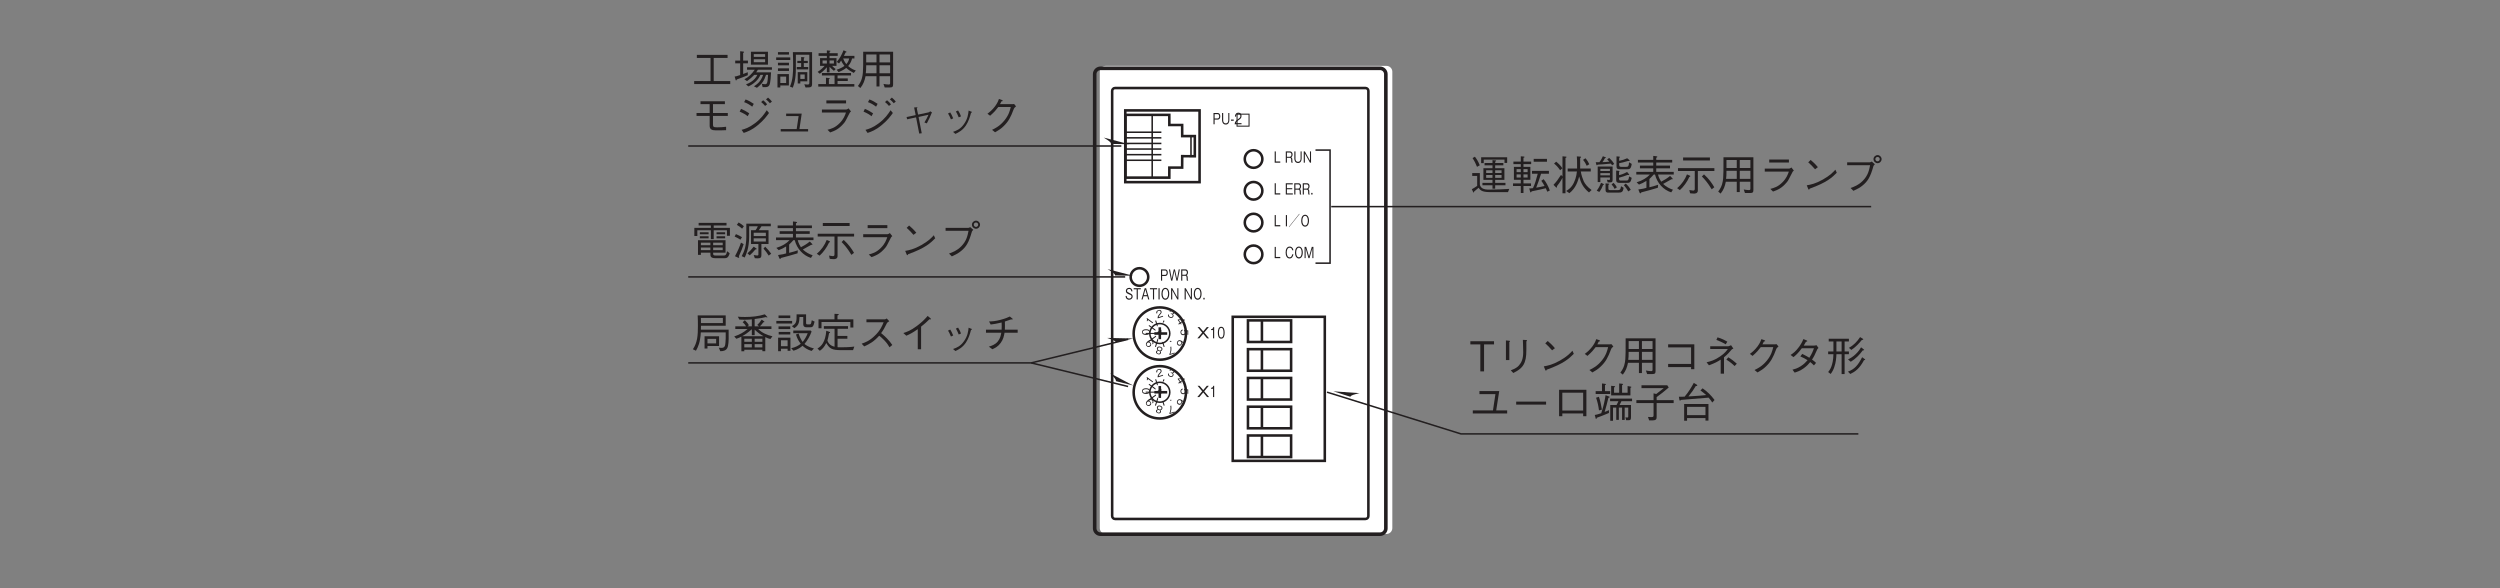 <?xml version="1.0" encoding="UTF-8"?>
<svg xmlns="http://www.w3.org/2000/svg" xmlns:xlink="http://www.w3.org/1999/xlink" width="481.89pt" height="113.39pt" viewBox="0 0 481.89 113.39" version="1.2">
<rect x="0" y="0" width="481.89" height="113.39" fill="#808080" stroke="none"/>
<defs>
<g>
<symbol overflow="visible" id="glyph0-0">
<path style="stroke:none;" d="M 0.234 0.359 L 2.156 0.359 L 2.156 -2.625 L 0.234 -2.625 Z M 1.188 -1.25 L 0.438 -2.484 L 1.953 -2.484 Z M 1.266 -1.141 L 2.031 -2.359 L 2.031 0.094 Z M 0.438 0.203 L 1.188 -1.016 L 1.953 0.203 Z M 0.359 -2.359 L 1.125 -1.141 L 0.359 0.094 Z M 0.359 -2.359 "/>
</symbol>
<symbol overflow="visible" id="glyph0-1">
<path style="stroke:none;" d="M 1.25 0 L 1.25 -0.234 L 0.391 -0.234 L 0.391 -2.172 L 0.172 -2.172 L 0.172 0 Z M 1.25 0 "/>
</symbol>
<symbol overflow="visible" id="glyph0-2">
<path style="stroke:none;" d=""/>
</symbol>
<symbol overflow="visible" id="glyph0-3">
<path style="stroke:none;" d="M 1.531 0 L 1.531 -0.047 C 1.5 -0.078 1.484 -0.094 1.469 -0.172 C 1.469 -0.234 1.453 -0.328 1.453 -0.422 L 1.453 -0.578 C 1.453 -0.641 1.453 -0.781 1.391 -0.891 C 1.344 -1.016 1.297 -1.031 1.219 -1.047 C 1.266 -1.078 1.312 -1.109 1.375 -1.156 C 1.453 -1.266 1.5 -1.422 1.5 -1.594 C 1.5 -1.859 1.375 -2.172 1.016 -2.172 L 0.188 -2.172 L 0.188 0 L 0.406 0 L 0.406 -0.938 L 0.953 -0.938 C 1.109 -0.938 1.234 -0.859 1.234 -0.562 L 1.234 -0.375 C 1.234 -0.188 1.25 -0.109 1.281 0 Z M 1.281 -1.562 C 1.281 -1.328 1.156 -1.141 0.953 -1.141 L 0.406 -1.141 L 0.406 -1.953 L 0.969 -1.953 C 1.188 -1.953 1.281 -1.766 1.281 -1.562 Z M 1.281 -1.562 "/>
</symbol>
<symbol overflow="visible" id="glyph0-4">
<path style="stroke:none;" d="M 1.609 -0.781 L 1.609 -2.172 L 1.406 -2.172 L 1.406 -0.75 C 1.406 -0.609 1.359 -0.172 0.906 -0.172 C 0.547 -0.172 0.422 -0.469 0.422 -0.75 L 0.422 -2.172 L 0.203 -2.172 L 0.203 -0.781 C 0.203 -0.609 0.266 0.062 0.922 0.062 C 1.375 0.062 1.609 -0.328 1.609 -0.781 Z M 1.609 -0.781 "/>
</symbol>
<symbol overflow="visible" id="glyph0-5">
<path style="stroke:none;" d="M 1.609 0 L 1.609 -2.172 L 1.406 -2.172 L 1.406 -0.391 L 0.422 -2.172 L 0.203 -2.172 L 0.203 0 L 0.422 0 L 0.422 -1.781 L 1.406 0 Z M 1.609 0 "/>
</symbol>
<symbol overflow="visible" id="glyph0-6">
<path style="stroke:none;" d="M 1.5 -1.531 C 1.5 -1.938 1.281 -2.172 1 -2.172 L 0.188 -2.172 L 0.188 0 L 0.406 0 L 0.406 -0.891 L 1 -0.891 C 1.312 -0.891 1.5 -1.156 1.5 -1.531 Z M 1.281 -1.531 C 1.281 -1.312 1.188 -1.109 0.969 -1.109 L 0.406 -1.109 L 0.406 -1.953 L 0.969 -1.953 C 1.172 -1.953 1.281 -1.797 1.281 -1.531 Z M 1.281 -1.531 "/>
</symbol>
<symbol overflow="visible" id="glyph0-7">
<path style="stroke:none;" d="M 0.641 -0.672 L 0.641 -0.906 L 0.109 -0.906 L 0.109 -0.672 Z M 0.641 -0.672 "/>
</symbol>
<symbol overflow="visible" id="glyph0-8">
<path style="stroke:none;" d="M 1.391 0 L 1.391 -0.219 L 0.344 -0.219 C 0.391 -0.359 0.438 -0.547 0.891 -0.844 C 1.203 -1.047 1.391 -1.219 1.391 -1.609 C 1.391 -2.094 1.031 -2.234 0.781 -2.234 C 0.688 -2.234 0.438 -2.219 0.281 -1.984 C 0.141 -1.797 0.125 -1.594 0.125 -1.469 L 0.344 -1.469 C 0.344 -1.578 0.375 -2.016 0.781 -2.016 C 0.938 -2.016 1.172 -1.938 1.172 -1.594 C 1.172 -1.312 1.047 -1.234 0.797 -1.047 C 0.359 -0.734 0.094 -0.516 0.062 0 Z M 1.391 0 "/>
</symbol>
<symbol overflow="visible" id="glyph0-9">
<path style="stroke:none;" d="M 1.5 -0.578 C 1.5 -0.922 1.312 -1.031 0.938 -1.219 C 0.5 -1.422 0.422 -1.453 0.422 -1.656 C 0.422 -1.875 0.547 -2.016 0.828 -2.016 C 1.203 -2.016 1.219 -1.703 1.234 -1.562 L 1.453 -1.562 C 1.453 -1.641 1.438 -1.781 1.359 -1.938 C 1.219 -2.203 0.953 -2.234 0.828 -2.234 C 0.469 -2.234 0.188 -2.016 0.188 -1.641 C 0.188 -1.25 0.453 -1.141 0.797 -0.984 C 1.188 -0.828 1.281 -0.766 1.281 -0.578 C 1.281 -0.375 1.125 -0.172 0.844 -0.172 C 0.781 -0.172 0.609 -0.188 0.5 -0.297 C 0.375 -0.406 0.375 -0.578 0.359 -0.672 L 0.141 -0.672 C 0.141 -0.562 0.156 -0.422 0.234 -0.266 C 0.406 0.016 0.672 0.062 0.812 0.062 C 1.188 0.062 1.5 -0.188 1.5 -0.578 Z M 1.5 -0.578 "/>
</symbol>
<symbol overflow="visible" id="glyph0-10">
<path style="stroke:none;" d="M 1.438 -1.953 L 1.438 -2.172 L 0.062 -2.172 L 0.062 -1.953 L 0.641 -1.953 L 0.641 0 L 0.859 0 L 0.859 -1.953 Z M 1.438 -1.953 "/>
</symbol>
<symbol overflow="visible" id="glyph0-11">
<path style="stroke:none;" d="M 1.578 0 L 0.953 -2.172 L 0.688 -2.172 L 0.062 0 L 0.281 0 L 0.453 -0.609 L 1.188 -0.609 L 1.344 0 Z M 1.125 -0.828 L 0.516 -0.828 L 0.812 -1.922 Z M 1.125 -0.828 "/>
</symbol>
<symbol overflow="visible" id="glyph0-12">
<path style="stroke:none;" d="M 0.422 0 L 0.422 -2.172 L 0.203 -2.172 L 0.203 0 Z M 0.422 0 "/>
</symbol>
<symbol overflow="visible" id="glyph0-13">
<path style="stroke:none;" d="M 1.656 -1.094 C 1.656 -1.781 1.359 -2.234 0.906 -2.234 C 0.453 -2.234 0.156 -1.781 0.156 -1.094 C 0.156 -0.391 0.453 0.062 0.906 0.062 C 1.359 0.062 1.656 -0.391 1.656 -1.094 Z M 1.438 -1.094 C 1.438 -0.547 1.25 -0.172 0.906 -0.172 C 0.578 -0.172 0.375 -0.547 0.375 -1.094 C 0.375 -1.625 0.578 -2.016 0.906 -2.016 C 1.25 -2.016 1.438 -1.625 1.438 -1.094 Z M 1.438 -1.094 "/>
</symbol>
<symbol overflow="visible" id="glyph0-14">
<path style="stroke:none;" d="M 0.438 0 L 0.438 -0.312 L 0.188 -0.312 L 0.188 0 Z M 0.438 0 "/>
</symbol>
<symbol overflow="visible" id="glyph0-15">
<path style="stroke:none;" d="M 1.547 0 L 1.547 -0.219 L 0.406 -0.219 L 0.406 -1.016 L 1.438 -1.016 L 1.438 -1.219 L 0.406 -1.219 L 0.406 -1.953 L 1.531 -1.953 L 1.531 -2.172 L 0.188 -2.172 L 0.188 0 Z M 1.547 0 "/>
</symbol>
<symbol overflow="visible" id="glyph0-16">
<path style="stroke:none;" d="M 2.219 -2.359 L 2.172 -2.422 L 0.172 0.094 L 0.203 0.156 Z M 2.219 -2.359 "/>
</symbol>
<symbol overflow="visible" id="glyph0-17">
<path style="stroke:none;" d="M 1.656 -0.75 L 1.438 -0.75 C 1.406 -0.641 1.328 -0.156 0.922 -0.156 C 0.516 -0.156 0.375 -0.672 0.375 -1.094 C 0.375 -1.297 0.406 -2.016 0.938 -2.016 C 1.125 -2.016 1.375 -1.922 1.422 -1.516 L 1.656 -1.516 C 1.641 -1.609 1.609 -1.75 1.531 -1.891 C 1.359 -2.203 1.062 -2.234 0.938 -2.234 C 0.406 -2.234 0.156 -1.719 0.156 -1.094 C 0.156 -0.453 0.406 0.062 0.922 0.062 C 1.359 0.062 1.578 -0.297 1.656 -0.75 Z M 1.656 -0.75 "/>
</symbol>
<symbol overflow="visible" id="glyph0-18">
<path style="stroke:none;" d="M 1.891 0 L 1.891 -2.172 L 1.578 -2.172 L 1.047 -0.328 L 0.5 -2.172 L 0.188 -2.172 L 0.188 0 L 0.391 0 L 0.391 -1.922 L 0.938 0 L 1.141 0 L 1.688 -1.922 L 1.688 0 Z M 1.891 0 "/>
</symbol>
<symbol overflow="visible" id="glyph0-19">
<path style="stroke:none;" d="M 2.188 -2.172 L 1.969 -2.172 L 1.641 -0.328 L 1.234 -2.172 L 1.016 -2.172 L 0.625 -0.328 L 0.297 -2.172 L 0.078 -2.172 L 0.5 0 L 0.734 0 L 1.125 -1.859 L 1.531 0 L 1.75 0 Z M 2.188 -2.172 "/>
</symbol>
<symbol overflow="visible" id="glyph0-20">
<path style="stroke:none;" d="M 0.891 0 L 0.891 -2.172 L 0.719 -2.172 C 0.656 -1.812 0.453 -1.797 0.297 -1.781 L 0.297 -1.594 L 0.672 -1.594 L 0.672 0 Z M 0.891 0 "/>
</symbol>
<symbol overflow="visible" id="glyph0-21">
<path style="stroke:none;" d="M 1.406 -1.094 C 1.406 -1.625 1.281 -2.234 0.75 -2.234 C 0.219 -2.234 0.094 -1.641 0.094 -1.094 C 0.094 -0.547 0.219 0.062 0.75 0.062 C 1.281 0.062 1.406 -0.547 1.406 -1.094 Z M 1.188 -1.094 C 1.188 -0.578 1.094 -0.172 0.75 -0.172 C 0.422 -0.172 0.312 -0.578 0.312 -1.094 C 0.312 -1.578 0.406 -2.016 0.75 -2.016 C 1.094 -2.016 1.188 -1.594 1.188 -1.094 Z M 1.188 -1.094 "/>
</symbol>
<symbol overflow="visible" id="glyph1-0">
<path style="stroke:none;" d="M -0.234 0.203 L -0.234 1.781 L 1.75 1.781 L 1.75 0.203 Z M 0.828 0.984 L 1.641 0.359 L 1.641 1.625 Z M 0.75 1.062 L 1.562 1.688 L -0.062 1.688 Z M -0.141 0.359 L 0.672 0.984 L -0.141 1.625 Z M 1.562 0.297 L 0.75 0.922 L -0.062 0.297 Z M 1.562 0.297 "/>
</symbol>
<symbol overflow="visible" id="glyph1-1">
<path style="stroke:none;" d="M 0.469 1.172 C 0.781 1.172 0.953 0.953 0.953 0.656 C 0.953 0.484 0.891 0.406 0.859 0.344 L 1.297 0.422 L 1.297 1.094 L 1.453 1.094 L 1.453 0.266 L 0.672 0.141 L 0.672 0.328 C 0.781 0.406 0.797 0.547 0.797 0.641 C 0.797 0.969 0.531 0.984 0.469 0.984 C 0.234 0.984 0.109 0.812 0.109 0.594 C 0.109 0.438 0.203 0.297 0.375 0.266 L 0.375 0.078 C 0.125 0.125 -0.047 0.281 -0.047 0.594 C -0.047 0.906 0.141 1.172 0.469 1.172 Z M 0.469 1.172 "/>
</symbol>
<symbol overflow="visible" id="glyph2-0">
<path style="stroke:none;" d="M -0.062 0.312 L 0.859 1.578 L 2.469 0.406 L 1.547 -0.859 Z M 1.25 0.312 L 1.547 -0.672 L 2.281 0.344 Z M 1.234 0.422 L 2.25 0.438 L 0.938 1.391 Z M 0.109 0.375 L 1.125 0.406 L 0.844 1.391 Z M 1.438 -0.688 L 1.156 0.312 L 0.125 0.266 Z M 1.438 -0.688 "/>
</symbol>
<symbol overflow="visible" id="glyph2-1">
<path style="stroke:none;" d="M 0.969 0.75 L 1.094 0.656 L 0.969 0.469 L 1.734 -0.094 L 1.641 -0.219 L 0.453 -0.234 L 0.328 -0.141 L 0.734 0.422 L 0.453 0.625 L 0.562 0.766 L 0.844 0.562 Z M 0.859 0.328 L 0.547 -0.094 L 1.422 -0.078 Z M 0.859 0.328 "/>
</symbol>
<symbol overflow="visible" id="glyph3-0">
<path style="stroke:none;" d="M 0.109 0.281 L 1.609 0.766 L 2.234 -1.125 L 0.734 -1.609 Z M 1.188 -0.484 L 0.844 -1.453 L 2.047 -1.062 Z M 1.25 -0.391 L 2.094 -0.969 L 1.594 0.578 Z M 0.297 0.25 L 1.141 -0.344 L 1.5 0.641 Z M 0.766 -1.391 L 1.109 -0.438 L 0.266 0.156 Z M 0.766 -1.391 "/>
</symbol>
<symbol overflow="visible" id="glyph3-1">
<path style="stroke:none;" d="M 1.234 -0.047 C 1.328 -0.312 1.141 -0.438 1.062 -0.484 C 1.141 -0.469 1.328 -0.469 1.406 -0.719 C 1.469 -0.922 1.344 -1.109 1.062 -1.203 C 0.859 -1.281 0.594 -1.281 0.469 -0.953 L 0.625 -0.906 C 0.641 -0.953 0.672 -1.016 0.75 -1.047 C 0.844 -1.109 0.938 -1.109 1.031 -1.078 C 1.266 -1 1.281 -0.844 1.25 -0.75 C 1.188 -0.547 0.969 -0.547 0.859 -0.578 L 0.734 -0.625 L 0.703 -0.516 L 0.859 -0.469 C 0.984 -0.422 1.156 -0.297 1.078 -0.094 C 1.031 0.078 0.859 0.156 0.625 0.078 C 0.297 -0.016 0.359 -0.281 0.375 -0.359 L 0.219 -0.406 C 0.188 -0.328 0.172 -0.219 0.203 -0.109 C 0.266 0.094 0.422 0.188 0.578 0.234 C 0.906 0.344 1.156 0.203 1.234 -0.047 Z M 1.234 -0.047 "/>
</symbol>
<symbol overflow="visible" id="glyph4-0">
<path style="stroke:none;" d="M 0.266 0.156 L 1.766 -0.328 L 1.141 -2.219 L -0.359 -1.734 Z M 0.688 -1.078 L -0.156 -1.672 L 1.047 -2.062 Z M 0.781 -1.047 L 1.125 -2 L 1.625 -0.453 Z M 0.391 0.031 L 0.734 -0.938 L 1.594 -0.359 Z M -0.203 -1.578 L 0.641 -1 L 0.297 -0.031 Z M -0.203 -1.578 "/>
</symbol>
<symbol overflow="visible" id="glyph4-1">
<path style="stroke:none;" d="M 1.094 -0.359 L 1.047 -0.516 L 0.219 -0.25 C 0.219 -0.312 0.25 -0.453 0.531 -0.766 C 0.734 -0.984 0.844 -1.125 0.766 -1.375 C 0.672 -1.688 0.344 -1.672 0.156 -1.609 C 0.094 -1.578 -0.109 -1.5 -0.188 -1.344 C -0.266 -1.172 -0.219 -1.047 -0.203 -0.953 L -0.031 -1.016 C -0.047 -1.094 -0.125 -1.375 0.203 -1.484 C 0.328 -1.516 0.531 -1.516 0.594 -1.312 C 0.656 -1.125 0.578 -1.031 0.406 -0.875 C 0.125 -0.547 -0.031 -0.359 0.047 -0.016 Z M 1.094 -0.359 "/>
</symbol>
<symbol overflow="visible" id="glyph5-0">
<path style="stroke:none;" d="M 0.312 -0.031 L 1.234 -1.297 L -0.375 -2.469 L -1.297 -1.203 Z M -0.094 -1.281 L -1.109 -1.266 L -0.375 -2.281 Z M 0.016 -1.297 L -0.281 -2.281 L 1.031 -1.328 Z M 0.328 -0.219 L 0.031 -1.188 L 1.062 -1.234 Z M -1.094 -1.156 L -0.062 -1.188 L 0.219 -0.203 Z M -1.094 -1.156 "/>
</symbol>
<symbol overflow="visible" id="glyph5-1">
<path style="stroke:none;" d="M 0.438 -0.594 L -0.734 -1.453 L -0.828 -1.344 C -0.641 -1.141 -0.75 -1 -0.812 -0.906 L -0.719 -0.828 L -0.531 -1.078 L 0.328 -0.453 Z M 0.438 -0.594 "/>
</symbol>
<symbol overflow="visible" id="glyph6-0">
<path style="stroke:none;" d="M 0.234 -0.203 L 0.234 -1.781 L -1.75 -1.781 L -1.75 -0.203 Z M -0.828 -0.984 L -1.641 -0.359 L -1.641 -1.625 Z M -0.75 -1.062 L -1.562 -1.688 L 0.062 -1.688 Z M 0.141 -0.359 L -0.672 -0.984 L 0.141 -1.625 Z M -1.562 -0.297 L -0.75 -0.922 L 0.062 -0.297 Z M -1.562 -0.297 "/>
</symbol>
<symbol overflow="visible" id="glyph6-1">
<path style="stroke:none;" d="M -0.719 -1.172 C -1.078 -1.172 -1.484 -1.062 -1.484 -0.625 C -1.484 -0.188 -1.094 -0.078 -0.719 -0.078 C -0.359 -0.078 0.047 -0.188 0.047 -0.625 C 0.047 -1.062 -0.359 -1.172 -0.719 -1.172 Z M -0.719 -0.984 C -0.391 -0.984 -0.109 -0.906 -0.109 -0.625 C -0.109 -0.344 -0.391 -0.266 -0.719 -0.266 C -1.047 -0.266 -1.344 -0.344 -1.344 -0.625 C -1.344 -0.906 -1.062 -0.984 -0.719 -0.984 Z M -0.719 -0.984 "/>
</symbol>
<symbol overflow="visible" id="glyph7-0">
<path style="stroke:none;" d="M 0.062 -0.312 L -0.859 -1.578 L -2.469 -0.406 L -1.547 0.859 Z M -1.25 -0.312 L -1.547 0.672 L -2.281 -0.344 Z M -1.234 -0.422 L -2.25 -0.438 L -0.938 -1.391 Z M -0.109 -0.375 L -1.125 -0.406 L -0.844 -1.391 Z M -1.438 0.688 L -1.156 -0.312 L -0.125 -0.266 Z M -1.438 0.688 "/>
</symbol>
<symbol overflow="visible" id="glyph7-1">
<path style="stroke:none;" d="M -1.297 -0.516 C -1.375 -0.453 -1.562 -0.281 -1.641 -0.094 C -1.672 0.031 -1.688 0.203 -1.562 0.375 C -1.375 0.641 -1.078 0.688 -0.828 0.5 C -0.578 0.328 -0.594 0.047 -0.75 -0.172 C -0.906 -0.391 -1.078 -0.391 -1.141 -0.391 C -1.016 -0.469 -0.656 -0.703 -0.438 -0.406 C -0.297 -0.219 -0.406 -0.062 -0.438 -0.047 L -0.328 0.109 C -0.125 -0.094 -0.203 -0.344 -0.312 -0.5 C -0.531 -0.812 -0.922 -0.781 -1.297 -0.516 Z M -1.344 -0.203 C -1.188 -0.312 -0.984 -0.266 -0.859 -0.109 C -0.703 0.125 -0.844 0.281 -0.953 0.359 C -1.141 0.5 -1.328 0.469 -1.453 0.297 C -1.609 0.078 -1.453 -0.109 -1.344 -0.203 Z M -1.344 -0.203 "/>
</symbol>
<symbol overflow="visible" id="glyph8-0">
<path style="stroke:none;" d="M -0.109 -0.281 L -1.609 -0.766 L -2.234 1.125 L -0.734 1.609 Z M -1.188 0.484 L -0.844 1.453 L -2.047 1.062 Z M -1.25 0.391 L -2.094 0.969 L -1.594 -0.578 Z M -0.297 -0.25 L -1.141 0.344 L -1.5 -0.641 Z M -0.766 1.391 L -1.109 0.438 L -0.266 -0.156 Z M -0.766 1.391 "/>
</symbol>
<symbol overflow="visible" id="glyph8-1">
<path style="stroke:none;" d="M -1.234 0.016 C -1.312 0.281 -1.125 0.422 -1.062 0.484 C -1.234 0.469 -1.359 0.578 -1.406 0.719 C -1.469 0.906 -1.359 1.109 -1.047 1.219 C -0.75 1.312 -0.547 1.203 -0.484 1.016 C -0.438 0.859 -0.453 0.719 -0.594 0.641 C -0.531 0.625 -0.281 0.609 -0.203 0.344 C -0.125 0.125 -0.234 -0.125 -0.578 -0.234 C -0.906 -0.344 -1.156 -0.219 -1.234 0.016 Z M -1.219 0.766 C -1.156 0.562 -0.984 0.547 -0.844 0.594 C -0.703 0.625 -0.594 0.75 -0.656 0.953 C -0.703 1.125 -0.875 1.125 -1.016 1.094 C -1.156 1.047 -1.266 0.938 -1.219 0.766 Z M -1.062 0.094 C -1.016 -0.047 -0.875 -0.172 -0.625 -0.078 C -0.375 0 -0.328 0.172 -0.375 0.312 C -0.438 0.484 -0.609 0.547 -0.812 0.484 C -1.016 0.406 -1.109 0.25 -1.062 0.094 Z M -1.062 0.094 "/>
</symbol>
<symbol overflow="visible" id="glyph9-0">
<path style="stroke:none;" d="M -0.266 -0.156 L -1.766 0.328 L -1.141 2.219 L 0.359 1.734 Z M -0.688 1.078 L 0.156 1.672 L -1.047 2.062 Z M -0.781 1.047 L -1.125 2 L -1.625 0.453 Z M -0.391 -0.031 L -0.734 0.938 L -1.594 0.359 Z M 0.203 1.578 L -0.641 1 L -0.297 0.031 Z M 0.203 1.578 "/>
</symbol>
<symbol overflow="visible" id="glyph9-1">
<path style="stroke:none;" d="M -0.688 1.594 L -0.641 1.734 L 0.359 1.406 L 0.312 1.266 L -0.5 1.531 C -0.422 1.328 -0.359 1.172 -0.312 0.844 C -0.297 0.594 -0.281 0.344 -0.328 0.109 L -0.5 0.172 C -0.422 0.641 -0.469 1.141 -0.688 1.594 Z M -0.688 1.594 "/>
</symbol>
<symbol overflow="visible" id="glyph10-0">
<path style="stroke:none;" d="M -0.312 0.031 L -1.234 1.297 L 0.375 2.469 L 1.297 1.203 Z M 0.094 1.281 L 1.109 1.266 L 0.375 2.281 Z M -0.016 1.297 L 0.281 2.281 L -1.031 1.328 Z M -0.328 0.219 L -0.031 1.188 L -1.062 1.234 Z M 1.094 1.156 L 0.062 1.188 L -0.219 0.203 Z M 1.094 1.156 "/>
</symbol>
<symbol overflow="visible" id="glyph10-1">
<path style="stroke:none;" d="M -0.312 1.234 C -0.047 1.422 0.219 1.328 0.375 1.109 C 0.5 0.922 0.484 0.781 0.453 0.656 C 0.578 0.75 0.906 1.016 0.688 1.328 C 0.547 1.516 0.391 1.453 0.344 1.438 L 0.219 1.594 C 0.5 1.719 0.703 1.562 0.812 1.422 C 1.016 1.125 0.922 0.766 0.516 0.469 C 0.312 0.312 -0.125 0.094 -0.406 0.484 C -0.594 0.75 -0.531 1.062 -0.312 1.234 Z M -0.219 1.062 C -0.391 0.938 -0.406 0.75 -0.281 0.578 C -0.125 0.359 0.094 0.422 0.219 0.516 C 0.391 0.641 0.375 0.859 0.266 1.016 C 0.219 1.094 0.125 1.141 0.016 1.156 C -0.062 1.156 -0.141 1.109 -0.219 1.062 Z M -0.219 1.062 "/>
</symbol>
<symbol overflow="visible" id="glyph11-0">
<path style="stroke:none;" d="M 0.359 0.359 L 3.219 0.359 L 3.219 -2.625 L 0.359 -2.625 Z M 1.797 -1.25 L 0.656 -2.484 L 2.922 -2.484 Z M 1.906 -1.141 L 3.047 -2.359 L 3.047 0.094 Z M 0.656 0.203 L 1.797 -1.016 L 2.922 0.203 Z M 0.531 -2.359 L 1.672 -1.141 L 0.531 0.094 Z M 0.531 -2.359 "/>
</symbol>
<symbol overflow="visible" id="glyph11-1">
<path style="stroke:none;" d="M 2.359 0 L 1.422 -1.109 L 2.312 -2.172 L 1.922 -2.172 L 1.234 -1.344 L 0.516 -2.172 L 0.141 -2.172 L 1.031 -1.109 L 0.094 0 L 0.484 0 L 1.234 -0.891 L 1.969 0 Z M 2.359 0 "/>
</symbol>
<symbol overflow="visible" id="glyph12-0">
<path style="stroke:none;" d="M 0.797 0.953 L 7.156 0.953 L 7.156 -7 L 0.797 -7 Z M 3.984 -3.344 L 1.453 -6.594 L 6.5 -6.594 Z M 4.234 -3.016 L 6.766 -6.281 L 6.766 0.234 Z M 1.453 0.562 L 3.984 -2.703 L 6.5 0.562 Z M 1.188 -6.281 L 3.719 -3.016 L 1.188 0.234 Z M 1.188 -6.281 "/>
</symbol>
<symbol overflow="visible" id="glyph12-1">
<path style="stroke:none;" d="M 4.781 -5.203 L 4.781 -5.812 L 0.219 -5.812 L 0.219 -5.203 L 2.141 -5.203 L 2.141 0 L 2.859 0 L 2.859 -5.203 Z M 4.781 -5.203 "/>
</symbol>
<symbol overflow="visible" id="glyph12-2">
<path style="stroke:none;" d="M 2.062 -5.969 L 2.062 -2.188 L 2.719 -2.188 L 2.719 -5.656 C 2.844 -5.766 2.859 -5.781 2.859 -5.828 C 2.859 -5.875 2.766 -5.906 2.703 -5.906 Z M 3.484 0.312 C 4.234 -0.078 5.281 -0.609 5.688 -1.781 C 6.016 -2.703 6.016 -3.469 6 -5.75 C 6.109 -5.906 6.125 -5.922 6.125 -5.953 C 6.125 -6.031 6 -6.047 5.969 -6.047 L 5.328 -6.078 C 5.344 -5.453 5.344 -5.422 5.359 -5.172 C 5.359 -4.953 5.391 -3.891 5.391 -3.656 C 5.391 -2.406 5.047 -1.703 4.594 -1.172 C 4.266 -0.797 3.922 -0.562 3 -0.203 Z M 3.484 0.312 "/>
</symbol>
<symbol overflow="visible" id="glyph12-3">
<path style="stroke:none;" d="M 3.547 -4.469 C 3.078 -5.062 2.406 -5.656 2.156 -5.859 L 1.688 -5.406 C 2.156 -4.984 2.609 -4.547 3 -4.062 Z M 6.922 -3.984 C 6.469 -3.484 5.906 -2.875 4.531 -2.094 C 3.062 -1.266 2.188 -1.109 1.406 -0.969 L 1.672 -0.312 C 1.719 -0.219 1.766 -0.125 1.828 -0.125 C 1.875 -0.125 1.969 -0.312 1.969 -0.328 C 5.328 -1.531 6.297 -2.5 7.188 -3.391 Z M 6.922 -3.984 "/>
</symbol>
<symbol overflow="visible" id="glyph12-4">
<path style="stroke:none;" d="M 3.766 -5.219 C 3.875 -5.422 3.953 -5.578 4.047 -5.766 C 4.188 -5.781 4.297 -5.797 4.297 -5.859 C 4.297 -5.875 4.281 -5.953 4.141 -6.016 L 3.562 -6.219 C 3.453 -5.906 3.312 -5.5 2.828 -4.828 C 2.266 -4.078 1.781 -3.703 1.344 -3.375 L 1.859 -2.984 C 2.719 -3.734 3.078 -4.203 3.438 -4.672 L 5.844 -4.672 C 5.672 -4 5.484 -3.156 4.641 -2.109 C 3.766 -1.031 2.938 -0.609 2.234 -0.266 L 2.812 0.203 C 3.5 -0.188 3.891 -0.422 4.438 -0.953 C 5.375 -1.859 5.797 -2.609 6.438 -4.328 C 6.5 -4.469 6.547 -4.547 6.859 -4.797 L 6.484 -5.25 C 6.359 -5.219 6.312 -5.219 6.203 -5.219 Z M 3.766 -5.219 "/>
</symbol>
<symbol overflow="visible" id="glyph12-5">
<path style="stroke:none;" d="M 7.031 -0.062 L 7.031 -6.375 L 1.266 -6.375 C 1.266 -3.828 1.266 -3.094 1.203 -2.344 C 1.141 -1.641 1.016 -0.75 0.25 0.234 L 0.719 0.625 C 1.312 -0.125 1.531 -0.766 1.719 -1.656 L 3.828 -1.656 L 3.828 0.328 L 4.406 0.328 L 4.406 -1.656 L 6.453 -1.656 L 6.453 -0.344 C 6.453 -0.188 6.438 -0.047 6.188 -0.047 C 5.906 -0.047 5.375 -0.125 5.172 -0.172 L 5.406 0.516 L 6.391 0.516 C 6.922 0.516 7.031 0.359 7.031 -0.062 Z M 6.453 -4.312 L 4.406 -4.312 L 4.406 -5.844 L 6.453 -5.844 Z M 6.453 -2.219 L 4.406 -2.219 L 4.406 -3.766 L 6.453 -3.766 Z M 3.828 -4.312 L 1.844 -4.312 L 1.844 -5.844 L 3.828 -5.844 Z M 3.828 -2.219 L 1.766 -2.219 C 1.828 -2.625 1.844 -2.969 1.844 -3.766 L 3.828 -3.766 Z M 3.828 -2.219 "/>
</symbol>
<symbol overflow="visible" id="glyph12-6">
<path style="stroke:none;" d="M 5.922 -0.828 L 5.922 -0.422 L 6.547 -0.422 L 6.547 -5.219 L 1.5 -5.219 L 1.5 -4.625 L 5.922 -4.625 L 5.922 -1.438 L 1.5 -1.438 L 1.5 -0.828 Z M 5.922 -0.828 "/>
</symbol>
<symbol overflow="visible" id="glyph12-7">
<path style="stroke:none;" d="M 3.672 0.438 L 4.312 0.438 L 4.312 -2.719 C 5 -3.266 5.422 -3.766 5.766 -4.188 C 5.844 -4.281 5.875 -4.297 6.125 -4.391 L 5.672 -5.047 C 5.609 -5.016 5.234 -4.844 5.141 -4.844 L 1.656 -4.844 L 1.656 -4.312 L 5.047 -4.312 C 4.812 -3.984 4.469 -3.5 3.578 -2.891 C 2.484 -2.125 1.688 -1.938 0.953 -1.75 L 1.406 -1.172 C 2.562 -1.594 3.016 -1.844 3.672 -2.266 Z M 2.844 -6.062 C 3.328 -5.891 3.953 -5.625 4.641 -5.219 L 4.953 -5.734 C 4.609 -5.938 3.891 -6.328 3.062 -6.562 Z M 4.766 -2.266 C 5.594 -1.75 6.031 -1.344 6.359 -1.031 L 6.781 -1.484 C 6.422 -1.828 5.719 -2.375 5.141 -2.719 Z M 4.766 -2.266 "/>
</symbol>
<symbol overflow="visible" id="glyph12-8">
<path style="stroke:none;" d="M 6.234 -5.047 C 6.094 -5.016 5.859 -4.969 5.719 -4.969 L 3.766 -4.969 C 4.047 -5.438 4.078 -5.484 4.188 -5.703 C 4.25 -5.719 4.453 -5.75 4.453 -5.844 C 4.453 -5.875 4.422 -5.938 4.328 -5.969 L 3.703 -6.234 C 3.594 -5.969 3.422 -5.516 2.891 -4.766 C 2.219 -3.844 1.734 -3.5 1.234 -3.172 L 1.781 -2.75 C 2.141 -3.031 2.641 -3.438 3.391 -4.453 L 5.734 -4.453 C 5.594 -4.047 5.391 -3.484 4.844 -2.625 C 4.625 -2.766 4.219 -3.016 3.484 -3.375 L 3.109 -2.891 C 3.75 -2.609 4.078 -2.422 4.5 -2.156 C 4.188 -1.812 3.844 -1.406 3.172 -0.984 C 2.5 -0.562 2.016 -0.438 1.594 -0.328 L 2.016 0.234 C 2.5 0.078 3.031 -0.078 3.734 -0.578 C 4.375 -1.031 4.734 -1.453 5.016 -1.797 C 5.219 -1.641 5.391 -1.5 5.734 -1.156 L 6.141 -1.641 C 5.891 -1.891 5.641 -2.078 5.359 -2.281 C 5.703 -2.781 5.812 -2.984 6.406 -4.312 C 6.453 -4.375 6.469 -4.391 6.609 -4.516 Z M 6.234 -5.047 "/>
</symbol>
<symbol overflow="visible" id="glyph12-9">
<path style="stroke:none;" d="M 4.516 -3.312 L 4.516 -3.844 L 3.688 -3.844 L 3.688 -5.766 L 4.516 -5.766 L 4.516 -6.297 L 0.625 -6.297 L 0.625 -5.766 L 1.531 -5.766 L 1.531 -3.844 L 0.516 -3.844 L 0.516 -3.312 L 1.531 -3.312 C 1.484 -1.094 0.828 -0.25 0.516 0.125 L 1 0.5 C 1.312 0.094 1.547 -0.359 1.703 -0.844 C 2.016 -1.719 2.094 -2.688 2.109 -3.312 L 3.109 -3.312 L 3.109 0.516 L 3.688 0.516 L 3.688 -3.312 Z M 3.109 -3.844 L 2.109 -3.844 L 2.109 -5.766 L 3.109 -5.766 Z M 7.281 -6.172 C 7.281 -6.219 7.25 -6.25 7.219 -6.281 L 6.672 -6.609 C 6.094 -5.734 5.438 -5.062 4.516 -4.531 L 4.984 -4.141 C 5.781 -4.656 6.422 -5.344 7.016 -6.062 C 7.156 -6.078 7.281 -6.078 7.281 -6.172 Z M 7.453 -4.141 C 7.453 -4.172 7.406 -4.219 7.359 -4.25 L 6.859 -4.641 C 6.719 -4.406 6.406 -3.859 5.797 -3.297 C 5.188 -2.719 4.609 -2.438 4.344 -2.297 L 4.875 -1.859 C 5.797 -2.406 6.547 -3.188 7.203 -4.062 C 7.25 -4.047 7.453 -4.031 7.453 -4.141 Z M 7.656 -2.281 C 7.656 -2.312 7.578 -2.375 7.562 -2.375 L 7.062 -2.734 C 6.281 -1.172 5.594 -0.422 4.328 0.047 L 4.781 0.5 C 5.688 0.078 6.562 -0.531 7.422 -2.156 C 7.562 -2.172 7.656 -2.219 7.656 -2.281 Z M 7.656 -2.281 "/>
</symbol>
<symbol overflow="visible" id="glyph12-10">
<path style="stroke:none;" d="M 4.578 -1.438 L 0.688 -1.438 L 0.688 -0.844 L 7.312 -0.844 L 7.312 -1.438 L 5.203 -1.438 L 5.781 -5.156 L 1.969 -5.156 L 1.969 -4.562 L 5.047 -4.562 Z M 4.578 -1.438 "/>
</symbol>
<symbol overflow="visible" id="glyph12-11">
<path style="stroke:none;" d="M 6.859 -2.547 L 6.859 -3.125 L 1.094 -3.125 L 1.094 -2.547 Z M 6.859 -2.547 "/>
</symbol>
<symbol overflow="visible" id="glyph12-12">
<path style="stroke:none;" d="M 6.047 -0.844 L 6.047 -0.312 L 6.672 -0.312 L 6.672 -5.406 L 1.406 -5.406 L 1.406 -0.312 L 2.031 -0.312 L 2.031 -0.844 Z M 6.047 -1.406 L 2.031 -1.406 L 2.031 -4.844 L 6.047 -4.844 Z M 6.047 -1.406 "/>
</symbol>
<symbol overflow="visible" id="glyph12-13">
<path style="stroke:none;" d="M 7.391 -5.938 C 7.391 -5.984 7.312 -6.016 7.266 -6.016 L 6.656 -6.125 L 6.656 -4.844 L 5.594 -4.844 L 5.594 -6.297 C 5.641 -6.328 5.781 -6.391 5.781 -6.469 C 5.781 -6.531 5.703 -6.547 5.656 -6.562 L 5.031 -6.625 L 5.031 -4.844 L 4.047 -4.844 L 4.047 -5.859 C 4.156 -5.906 4.25 -5.953 4.25 -6.031 C 4.25 -6.078 4.203 -6.109 4.109 -6.109 L 3.484 -6.172 L 3.484 -4.328 L 7.203 -4.328 L 7.203 -5.781 C 7.297 -5.828 7.391 -5.875 7.391 -5.938 Z M 3.297 -4.594 L 3.297 -5.141 L 2.297 -5.141 L 2.297 -6.297 C 2.406 -6.344 2.484 -6.391 2.484 -6.453 C 2.484 -6.516 2.391 -6.531 2.344 -6.547 L 1.719 -6.625 L 1.719 -5.141 L 0.5 -5.141 L 0.5 -4.594 Z M 7.516 -3.203 L 7.516 -3.703 L 3.281 -3.703 L 3.281 -3.203 L 4.891 -3.203 C 4.812 -3.047 4.734 -2.844 4.531 -2.469 L 3.312 -2.469 L 3.312 0.578 L 3.844 0.578 L 3.844 -1.969 L 4.469 -1.969 L 4.469 0.391 L 4.969 0.391 L 4.969 -1.969 L 5.594 -1.969 L 5.594 0.406 L 6.094 0.406 L 6.094 -1.969 L 6.781 -1.969 L 6.781 -0.344 C 6.781 -0.125 6.781 -0.062 6.578 -0.062 C 6.469 -0.062 6.359 -0.078 6.234 -0.094 L 6.375 0.453 C 7.156 0.484 7.312 0.484 7.312 -0.109 L 7.312 -2.469 L 5.109 -2.469 C 5.25 -2.734 5.328 -2.891 5.469 -3.203 Z M 1.703 -1.578 C 1.562 -2.422 1.406 -3.25 1.125 -4.062 L 0.578 -3.875 C 0.875 -3.047 1.016 -2.359 1.141 -1.438 Z M 3.203 -4.016 C 3.203 -4.062 3.141 -4.094 3.047 -4.125 L 2.406 -4.359 C 2.266 -3.453 2.078 -2.406 1.578 -0.891 C 0.859 -0.656 0.656 -0.609 0.328 -0.547 L 0.5 0.094 C 0.531 0.219 0.547 0.219 0.578 0.219 C 0.688 0.219 0.703 0.047 0.719 -0.016 C 1.328 -0.234 1.906 -0.438 3.062 -0.938 L 3.062 -1.484 C 2.766 -1.344 2.594 -1.266 2.234 -1.141 C 2.484 -1.984 2.719 -2.828 2.953 -3.844 C 3.125 -3.906 3.203 -3.938 3.203 -4.016 Z M 3.203 -4.016 "/>
</symbol>
<symbol overflow="visible" id="glyph12-14">
<path style="stroke:none;" d="M 1.375 -5.719 L 5.656 -5.719 C 5.156 -5.328 4.781 -5.016 4.219 -4.594 L 3.703 -4.719 L 3.703 -3.406 L 0.391 -3.406 L 0.391 -2.844 L 3.703 -2.844 L 3.703 -0.516 C 3.703 -0.312 3.703 -0.141 3.312 -0.141 C 3.312 -0.141 2.672 -0.172 2.625 -0.172 L 2.859 0.5 C 4 0.5 4.297 0.5 4.297 -0.172 L 4.297 -2.844 L 7.578 -2.844 L 7.578 -3.406 L 4.297 -3.406 L 4.297 -4 C 5.047 -4.547 5.719 -5.047 6.625 -5.844 L 6.344 -6.281 L 1.375 -6.281 Z M 1.375 -5.719 "/>
</symbol>
<symbol overflow="visible" id="glyph12-15">
<path style="stroke:none;" d="M 7.5 -3.438 C 6.797 -4.391 6.094 -5.062 5.203 -5.688 L 4.781 -5.281 C 5.328 -4.875 5.547 -4.688 5.891 -4.391 C 5.172 -4.312 4.312 -4.219 2.469 -4.125 C 3.156 -4.969 3.562 -5.578 3.875 -6.125 C 4.016 -6.125 4.172 -6.141 4.172 -6.25 C 4.172 -6.297 4.125 -6.359 4.078 -6.391 L 3.5 -6.734 C 3.062 -5.938 2.562 -5.062 1.734 -4.078 C 1.375 -4.062 0.844 -4.047 0.625 -4.062 L 0.719 -3.5 C 0.734 -3.438 0.766 -3.312 0.859 -3.312 C 0.922 -3.312 0.969 -3.391 1.016 -3.453 C 2.812 -3.594 4.547 -3.734 6.359 -3.891 C 6.719 -3.469 6.875 -3.25 7.062 -2.953 Z M 6.328 0.531 L 6.328 -2.672 L 1.641 -2.672 L 1.641 0.562 L 2.203 0.562 L 2.203 0.047 L 5.75 0.047 L 5.75 0.531 Z M 5.75 -0.516 L 2.203 -0.516 L 2.203 -2.109 L 5.75 -2.109 Z M 5.75 -0.516 "/>
</symbol>
<symbol overflow="visible" id="glyph12-16">
<path style="stroke:none;" d="M 5 -5.547 C 5.125 -5.578 5.188 -5.609 5.188 -5.688 C 5.188 -5.766 5.109 -5.781 5.016 -5.781 L 4.484 -5.828 L 4.484 -5.266 L 2.953 -5.266 L 2.953 -4.828 L 4.484 -4.828 L 4.484 -4.266 L 2.734 -4.266 L 2.734 -2.016 L 4.484 -2.016 L 4.484 -1.438 L 2.547 -1.438 L 2.547 -0.984 L 4.484 -0.984 L 4.484 -0.328 L 5 -0.328 L 5 -0.984 L 6.984 -0.984 L 6.984 -1.438 L 5 -1.438 L 5 -2.016 L 6.781 -2.016 L 6.781 -4.266 L 5 -4.266 L 5 -4.828 L 6.578 -4.828 L 6.578 -5.266 L 5 -5.266 Z M 6.234 -3.344 L 5 -3.344 L 5 -3.875 L 6.234 -3.875 Z M 6.234 -2.406 L 5 -2.406 L 5 -2.953 L 6.234 -2.953 Z M 3.266 -2.406 L 3.266 -2.953 L 4.484 -2.953 L 4.484 -2.406 Z M 3.266 -3.344 L 3.266 -3.875 L 4.484 -3.875 L 4.484 -3.344 Z M 2.797 -5.922 L 6.797 -5.922 L 6.797 -5.281 L 7.312 -5.281 L 7.312 -6.375 L 2.297 -6.375 L 2.297 -5.25 L 2.797 -5.25 Z M 0.641 -6.219 C 1.047 -5.594 1.297 -5.047 1.5 -4.531 L 2.031 -4.828 C 1.703 -5.656 1.375 -6.125 1.094 -6.484 Z M 7.719 -0.281 C 7.031 -0.234 6.5 -0.203 5.922 -0.188 C 5.859 -0.188 4.312 -0.141 3.891 -0.141 C 3.406 -0.141 2.766 -0.156 2.375 -0.516 C 2.156 -0.734 2.047 -0.984 2.047 -1.156 L 2.047 -3.328 L 0.578 -3.328 L 0.578 -2.781 L 1.531 -2.781 L 1.531 -0.859 C 1.266 -0.656 0.859 -0.422 0.5 -0.219 L 0.75 0.312 C 0.766 0.344 0.797 0.422 0.859 0.422 C 0.938 0.422 0.922 0.297 0.922 0.25 C 1.391 -0.125 1.609 -0.312 1.812 -0.5 C 2.188 0.094 2.609 0.344 4.156 0.344 L 7.469 0.344 Z M 7.719 -0.281 "/>
</symbol>
<symbol overflow="visible" id="glyph12-17">
<path style="stroke:none;" d="M 1.984 -5.547 L 0.562 -5.547 L 0.562 -5.047 L 1.984 -5.047 L 1.984 -4.531 L 0.656 -4.531 L 0.656 -2.031 L 1.984 -2.031 L 1.984 -1.344 L 0.484 -1.344 L 0.484 -0.844 L 1.984 -0.844 L 1.984 0.516 L 2.5 0.516 L 2.5 -0.844 L 3.953 -0.844 L 3.953 -1.344 L 2.5 -1.344 L 2.5 -2.031 L 3.828 -2.031 L 3.828 -4.531 L 2.5 -4.531 L 2.5 -5.047 L 3.984 -5.047 L 3.984 -5.547 L 2.5 -5.547 L 2.5 -6.281 C 2.625 -6.328 2.703 -6.344 2.703 -6.422 C 2.703 -6.5 2.609 -6.5 2.547 -6.516 L 1.984 -6.562 Z M 1.172 -3.516 L 1.172 -4.094 L 1.984 -4.094 L 1.984 -3.516 Z M 3.297 -3.516 L 2.5 -3.516 L 2.5 -4.094 L 3.297 -4.094 Z M 1.172 -2.469 L 1.172 -3.078 L 1.984 -3.078 L 1.984 -2.469 Z M 3.297 -2.469 L 2.5 -2.469 L 2.5 -3.078 L 3.297 -3.078 Z M 7.031 -5.516 L 7.031 -6.062 L 4.469 -6.062 L 4.469 -5.516 Z M 7.578 0.031 C 7.328 -0.719 6.844 -1.641 6.375 -2.156 L 5.938 -1.844 C 6.172 -1.531 6.391 -1.172 6.562 -0.844 C 6.062 -0.703 5.281 -0.578 4.953 -0.516 C 5.219 -1.172 5.641 -2.359 5.891 -3.203 L 7.406 -3.203 L 7.406 -3.75 L 4.141 -3.75 L 4.141 -3.203 L 5.25 -3.203 C 4.938 -2.016 4.719 -1.234 4.328 -0.422 C 4 -0.375 3.891 -0.375 3.609 -0.375 L 3.797 0.297 C 3.797 0.328 3.828 0.391 3.891 0.391 C 3.906 0.391 4 0.375 4.094 0.188 C 5.062 0 6.391 -0.297 6.797 -0.406 C 6.906 -0.172 7 0.062 7.094 0.266 Z M 7.578 0.031 "/>
</symbol>
<symbol overflow="visible" id="glyph12-18">
<path style="stroke:none;" d="M 7.234 -5.031 C 7.078 -5.359 6.859 -5.797 6.484 -6.188 L 6.031 -5.875 C 6.422 -5.406 6.609 -4.984 6.734 -4.734 Z M 7.672 -0.062 C 6.828 -0.672 6.391 -1.266 6.156 -1.75 C 5.984 -2.125 5.672 -3.031 5.594 -3.641 L 7.516 -3.641 L 7.516 -4.203 L 5.469 -4.203 L 5.469 -6.25 C 5.547 -6.281 5.641 -6.328 5.641 -6.406 C 5.641 -6.484 5.562 -6.5 5.531 -6.5 L 4.828 -6.547 C 4.875 -5.938 4.875 -5.828 4.875 -4.203 L 3.062 -4.203 L 3.062 -3.641 L 4.844 -3.641 C 4.766 -2.734 4.453 -1.641 3.906 -0.875 C 3.625 -0.469 3.219 -0.141 2.781 0.125 L 3.391 0.547 C 4.656 -0.453 5.031 -1.766 5.281 -2.672 C 5.594 -1.453 6.031 -0.531 7.172 0.406 Z M 2.031 -4.25 C 1.781 -4.703 1.312 -5.156 0.844 -5.531 L 0.438 -5.156 C 0.734 -4.938 1.172 -4.531 1.609 -3.875 Z M 2.844 -6.422 C 2.844 -6.484 2.75 -6.5 2.719 -6.5 L 2.062 -6.562 L 2.062 -2.672 L 1.781 -2.984 C 1.203 -2.078 0.953 -1.734 0.328 -1.062 L 0.781 -0.609 C 0.812 -0.578 0.875 -0.531 0.922 -0.531 C 1.016 -0.531 1.016 -0.641 1 -0.812 C 1.188 -1.047 1.672 -1.656 2.062 -2.422 L 2.062 0.562 L 2.641 0.562 L 2.641 -6.25 C 2.719 -6.281 2.844 -6.344 2.844 -6.422 Z M 2.844 -6.422 "/>
</symbol>
<symbol overflow="visible" id="glyph12-19">
<path style="stroke:none;" d="M 3.25 -3.734 L 1.406 -3.734 L 1.406 -4.141 L 3.25 -4.141 Z M 3.766 -2.094 L 3.766 -4.594 L 0.891 -4.594 L 0.891 -1.594 L 1.406 -1.594 L 1.406 -2.484 L 3.25 -2.484 L 3.25 -2.188 C 3.25 -2.062 3.234 -2 3.062 -2 C 2.969 -2 2.812 -2.031 2.672 -2.047 L 2.812 -1.531 L 3.219 -1.531 C 3.703 -1.531 3.766 -1.641 3.766 -2.094 Z M 3.25 -2.891 L 1.406 -2.891 L 1.406 -3.312 L 3.25 -3.312 Z M 4.078 -5.094 C 3.953 -5.297 3.719 -5.672 3.109 -6.25 L 2.719 -5.969 C 2.891 -5.797 2.969 -5.719 3.141 -5.531 C 2.641 -5.453 1.938 -5.438 1.797 -5.438 C 1.906 -5.562 2.078 -5.797 2.297 -6.219 C 2.422 -6.219 2.484 -6.234 2.484 -6.281 C 2.484 -6.344 2.406 -6.375 2.359 -6.391 L 1.891 -6.578 C 1.766 -6.297 1.625 -5.969 1.219 -5.422 C 1.141 -5.422 0.703 -5.422 0.516 -5.422 L 0.625 -5 C 0.641 -4.938 0.672 -4.828 0.734 -4.828 C 0.781 -4.828 0.812 -4.859 0.875 -4.953 C 1.344 -4.969 2.234 -5.031 3.438 -5.156 C 3.516 -5.047 3.531 -5.031 3.672 -4.828 Z M 7.453 -5.094 L 6.938 -5.406 C 6.891 -4.594 6.734 -4.531 6.375 -4.531 L 5.438 -4.531 C 5.125 -4.531 5.031 -4.625 5.031 -4.938 L 5.031 -5.234 C 5.422 -5.312 5.953 -5.406 6.719 -5.656 C 6.891 -5.641 7.047 -5.641 7.047 -5.734 C 7.047 -5.797 7.016 -5.812 6.938 -5.891 L 6.578 -6.188 C 6.047 -5.938 5.625 -5.812 5.031 -5.688 L 5.031 -6.266 C 5.078 -6.297 5.172 -6.344 5.172 -6.406 C 5.172 -6.5 5.031 -6.516 4.984 -6.516 L 4.516 -6.547 L 4.516 -4.781 C 4.516 -4.297 4.547 -4.062 5.172 -4.062 L 6.484 -4.062 C 7.016 -4.062 7.297 -4.062 7.453 -5.094 Z M 7.453 -2.406 L 6.953 -2.688 C 6.844 -1.891 6.688 -1.891 6.375 -1.891 L 5.406 -1.891 C 5.203 -1.891 5 -1.891 5 -2.234 L 5 -2.438 C 5.562 -2.578 6.031 -2.734 6.688 -2.984 C 6.75 -2.969 6.859 -2.953 6.906 -2.953 C 6.922 -2.953 6.969 -2.969 6.969 -3.016 C 6.969 -3.047 6.938 -3.094 6.922 -3.109 L 6.562 -3.547 C 5.844 -3.156 5.406 -3.016 5 -2.938 L 5 -3.516 C 5.047 -3.562 5.094 -3.594 5.094 -3.656 C 5.094 -3.75 4.984 -3.75 4.922 -3.766 L 4.453 -3.812 L 4.453 -2.094 C 4.453 -1.688 4.5 -1.438 5.156 -1.438 L 6.562 -1.438 C 7.016 -1.438 7.281 -1.516 7.453 -2.406 Z M 7.266 -0.109 C 6.922 -0.688 6.656 -0.984 6.312 -1.312 L 5.938 -1 C 6.328 -0.562 6.531 -0.234 6.781 0.203 Z M 4.594 -0.578 C 4.422 -0.922 4.25 -1.141 3.938 -1.453 L 3.562 -1.141 C 3.859 -0.812 4.016 -0.594 4.156 -0.281 Z M 5.891 -0.484 L 5.391 -0.797 C 5.312 -0.078 5.078 -0.047 4.812 -0.047 L 3.281 -0.047 C 3.109 -0.047 2.953 -0.047 2.953 -0.359 L 2.953 -1.062 C 3.109 -1.156 3.125 -1.172 3.125 -1.219 C 3.125 -1.281 3 -1.297 2.969 -1.297 L 2.406 -1.344 L 2.406 -0.047 C 2.406 0.297 2.594 0.438 2.906 0.438 L 4.891 0.438 C 5.547 0.438 5.766 0.297 5.891 -0.484 Z M 2.094 -1.141 C 2.094 -1.203 2 -1.234 1.953 -1.266 L 1.531 -1.453 C 1.297 -0.828 1.047 -0.391 0.703 0.062 L 1.203 0.312 C 1.562 -0.172 1.75 -0.547 1.922 -1.016 C 2.047 -1.062 2.094 -1.078 2.094 -1.141 Z M 2.094 -1.141 "/>
</symbol>
<symbol overflow="visible" id="glyph12-20">
<path style="stroke:none;" d="M 2.328 -0.484 C 1.938 -0.359 1.594 -0.281 0.766 -0.172 L 1.016 0.453 C 1.047 0.516 1.094 0.578 1.172 0.578 C 1.25 0.578 1.281 0.516 1.344 0.391 C 2.406 0.109 3.5 -0.172 4.531 -0.5 L 4.578 -1.078 C 4.125 -0.922 3.719 -0.797 2.906 -0.594 L 2.906 -2.188 C 3.25 -2.516 3.453 -2.734 3.734 -3.047 L 3.984 -3.047 C 4.406 -1.375 5.578 -0.109 7.109 0.391 L 7.438 -0.125 C 6.797 -0.328 6.109 -0.703 5.547 -1.234 C 5.734 -1.344 5.953 -1.469 6.406 -1.719 C 6.656 -1.859 6.953 -2.016 7.156 -2.141 C 7.234 -2.125 7.266 -2.125 7.297 -2.125 C 7.344 -2.125 7.391 -2.141 7.391 -2.203 C 7.391 -2.25 7.359 -2.281 7.328 -2.328 L 6.891 -2.781 C 6.328 -2.312 5.781 -1.984 5.172 -1.672 C 5 -1.938 4.703 -2.438 4.562 -3.047 L 7.594 -3.047 L 7.594 -3.562 L 4.219 -3.562 L 4.219 -4.25 L 6.875 -4.25 L 6.875 -4.766 L 4.219 -4.766 L 4.219 -5.359 L 7.297 -5.359 L 7.297 -5.875 L 4.219 -5.875 L 4.219 -6.281 C 4.297 -6.328 4.438 -6.391 4.438 -6.453 C 4.438 -6.516 4.312 -6.562 4.219 -6.578 L 3.641 -6.641 L 3.641 -5.875 L 0.688 -5.875 L 0.688 -5.359 L 3.641 -5.359 L 3.641 -4.766 L 1.078 -4.766 L 1.078 -4.25 L 3.641 -4.25 L 3.641 -3.562 L 0.375 -3.562 L 0.375 -3.047 L 3 -3.047 C 2.359 -2.375 1.609 -1.922 0.438 -1.547 L 0.891 -1.109 C 1.438 -1.312 1.812 -1.5 2.328 -1.828 Z M 2.328 -0.484 "/>
</symbol>
<symbol overflow="visible" id="glyph12-21">
<path style="stroke:none;" d="M 6.609 -5.766 L 6.609 -6.344 L 1.438 -6.344 L 1.438 -5.766 Z M 4.281 -3.734 L 7.469 -3.734 L 7.469 -4.281 L 0.453 -4.281 L 0.453 -3.734 L 3.688 -3.734 L 3.688 -0.281 C 3.688 -0.109 3.625 0.047 3.391 0.047 C 3.312 0.047 3.109 0.016 2.641 -0.062 L 2.781 0.562 C 2.922 0.578 3.266 0.625 3.531 0.625 C 3.688 0.625 4.281 0.625 4.281 0.031 Z M 5.062 -2.672 C 5.547 -2.172 6.141 -1.547 6.953 -0.203 L 7.453 -0.594 C 7.016 -1.359 6.391 -2.25 5.469 -3.078 Z M 0.812 -0.047 C 1.484 -0.625 2.266 -1.703 2.641 -2.578 C 2.734 -2.609 2.828 -2.641 2.828 -2.734 C 2.828 -2.781 2.797 -2.812 2.75 -2.828 L 2.188 -3.078 C 1.812 -2.109 1.172 -1.156 0.281 -0.422 Z M 0.812 -0.047 "/>
</symbol>
<symbol overflow="visible" id="glyph12-22">
<path style="stroke:none;" d="M 5.922 -5.938 L 2.125 -5.938 L 2.125 -5.359 L 5.922 -5.359 Z M 5.906 -3.609 C 5.719 -3.078 5.484 -2.375 4.703 -1.578 C 3.797 -0.656 3.047 -0.469 2.344 -0.281 L 2.859 0.234 C 3.719 -0.078 4.531 -0.375 5.531 -1.578 C 5.781 -1.875 5.859 -2.047 6.609 -3.516 C 6.656 -3.625 6.688 -3.656 6.875 -3.812 L 6.406 -4.406 C 6.25 -4.266 6.031 -4.188 5.969 -4.188 L 1.266 -4.188 L 1.266 -3.609 Z M 5.906 -3.609 "/>
</symbol>
<symbol overflow="visible" id="glyph12-23">
<path style="stroke:none;" d="M 5.656 -4.844 C 5.469 -3.875 5.25 -2.844 4.234 -1.828 C 3.391 -0.984 2.547 -0.688 1.891 -0.453 L 2.438 0.094 C 3.328 -0.312 3.703 -0.531 4.188 -0.922 C 5.203 -1.75 5.703 -2.547 6.312 -4.703 C 6.359 -4.812 6.391 -4.828 6.578 -5.031 L 5.984 -5.547 C 5.828 -5.469 5.688 -5.406 5.625 -5.406 L 1.234 -5.406 L 1.234 -4.844 Z M 7.109 -5.234 C 7.531 -5.234 7.875 -5.609 7.875 -6.016 C 7.875 -6.438 7.516 -6.797 7.109 -6.797 C 6.688 -6.797 6.312 -6.453 6.312 -6.016 C 6.312 -5.594 6.672 -5.234 7.109 -5.234 Z M 7.109 -5.594 C 6.844 -5.594 6.672 -5.797 6.672 -6.016 C 6.672 -6.281 6.875 -6.438 7.094 -6.438 C 7.328 -6.438 7.516 -6.266 7.516 -6.016 C 7.516 -5.781 7.328 -5.594 7.109 -5.594 Z M 7.109 -5.594 "/>
</symbol>
<symbol overflow="visible" id="glyph12-24">
<path style="stroke:none;" d="M 6.562 -0.625 L 6.562 -3.031 L 1.25 -3.031 L 1.25 -0.203 L 1.812 -0.203 L 1.812 -0.625 L 3.641 -0.625 L 3.641 -0.422 C 3.641 0.016 3.641 0.438 4.578 0.438 L 6.375 0.438 C 6.672 0.438 7.109 0.438 7.359 -0.516 L 6.859 -0.906 C 6.719 -0.078 6.453 -0.078 6.188 -0.078 L 4.656 -0.078 C 4.266 -0.078 4.172 -0.156 4.172 -0.453 L 4.172 -0.625 Z M 1.812 -2.062 L 1.812 -2.547 L 3.641 -2.547 L 3.641 -2.062 Z M 6.016 -2.062 L 4.172 -2.062 L 4.172 -2.547 L 6.016 -2.547 Z M 1.812 -1.109 L 1.812 -1.609 L 3.641 -1.609 L 3.641 -1.109 Z M 4.172 -1.109 L 4.172 -1.609 L 6.016 -1.609 L 6.016 -1.109 Z M 3.734 -3.234 L 4.281 -3.234 L 4.281 -4.938 L 6.828 -4.938 L 6.828 -3.875 L 7.406 -3.875 L 7.406 -5.406 L 4.281 -5.406 L 4.281 -5.875 L 6.75 -5.875 L 6.75 -6.375 L 1.375 -6.375 L 1.375 -5.875 L 3.734 -5.875 L 3.734 -5.406 L 0.547 -5.406 L 0.547 -3.844 L 1.125 -3.844 L 1.125 -4.938 L 3.734 -4.938 Z M 3.297 -4.172 L 3.297 -4.562 L 1.609 -4.562 L 1.609 -4.172 Z M 3.297 -3.391 L 3.297 -3.781 L 1.609 -3.781 L 1.609 -3.391 Z M 6.484 -4.172 L 6.484 -4.562 L 4.828 -4.562 L 4.828 -4.172 Z M 6.484 -3.391 L 6.484 -3.781 L 4.828 -3.781 L 4.828 -3.391 Z M 6.484 -3.391 "/>
</symbol>
<symbol overflow="visible" id="glyph12-25">
<path style="stroke:none;" d="M 7.328 -5.719 L 7.328 -6.219 L 2.609 -6.219 L 2.609 -3.609 C 2.609 -2.016 2.234 -0.859 1.719 0.047 L 2.297 0.312 C 2.562 -0.25 3.156 -1.5 3.156 -3.703 L 3.156 -5.719 L 4.828 -5.719 C 4.719 -5.438 4.594 -5.219 4.375 -4.953 L 3.516 -4.953 L 3.516 -2.297 L 4.938 -2.297 L 4.938 -0.312 C 4.938 -0.156 4.875 -0.078 4.688 -0.078 C 4.562 -0.078 4.484 -0.094 4.031 -0.172 L 4.25 0.438 C 4.375 0.453 4.547 0.469 4.766 0.469 C 5.297 0.469 5.516 0.344 5.516 -0.141 L 5.516 -2.297 L 6.891 -2.297 L 6.891 -4.953 L 5 -4.953 C 5.188 -5.188 5.344 -5.391 5.531 -5.719 Z M 6.375 -3.828 L 4.031 -3.828 L 4.031 -4.469 L 6.375 -4.469 Z M 6.375 -2.766 L 4.031 -2.766 L 4.031 -3.391 L 6.375 -3.391 Z M 2.141 -5.719 C 1.828 -6 1.547 -6.219 1.125 -6.453 L 0.781 -5.984 C 1.172 -5.766 1.453 -5.562 1.797 -5.25 Z M 7.406 -0.422 C 7.094 -0.859 6.781 -1.266 6.25 -1.781 L 5.922 -1.406 C 6.297 -0.984 6.609 -0.578 6.922 -0.062 Z M 1.781 -3.609 C 1.422 -3.828 1.078 -4.016 0.609 -4.203 L 0.359 -3.734 C 0.781 -3.547 1.094 -3.375 1.469 -3.125 Z M 4.609 -1.359 C 4.609 -1.391 4.562 -1.422 4.516 -1.453 L 4.031 -1.781 C 3.625 -1.25 3.266 -0.891 2.828 -0.5 L 3.266 -0.109 C 3.719 -0.516 4 -0.812 4.344 -1.234 C 4.5 -1.25 4.609 -1.266 4.609 -1.359 Z M 2.094 -2.266 L 1.578 -2.562 C 1.344 -1.844 1.016 -1.047 0.422 0.062 L 1 0.328 C 1.047 0.359 1.109 0.375 1.156 0.375 C 1.188 0.375 1.234 0.359 1.234 0.281 C 1.234 0.219 1.203 0.141 1.172 0.062 C 1.625 -0.906 1.859 -1.531 2.094 -2.266 Z M 2.094 -2.266 "/>
</symbol>
<symbol overflow="visible" id="glyph12-26">
<path style="stroke:none;" d="M 7.156 -3.609 L 1.812 -3.609 C 1.828 -3.766 1.828 -4.094 1.828 -4.359 L 6.594 -4.359 L 6.594 -6.359 L 1.188 -6.359 C 1.234 -5.703 1.234 -4.984 1.234 -4.297 C 1.234 -2.531 1.156 -1.141 0.266 0.172 L 0.859 0.453 C 1.266 -0.266 1.688 -1.125 1.797 -3.078 L 6.594 -3.078 C 6.609 -2.094 6.594 -1.578 6.547 -1.141 C 6.5 -0.5 6.422 -0.094 5.766 -0.094 C 5.625 -0.094 5.438 -0.109 5.266 -0.125 L 5.547 0.547 C 6.797 0.578 6.953 -0.141 7.031 -0.453 C 7.188 -1.109 7.188 -2.359 7.156 -3.609 Z M 6.047 -4.875 L 1.828 -4.875 C 1.828 -5.219 1.828 -5.625 1.812 -5.859 L 6.047 -5.859 Z M 5.312 -0.453 L 5.312 -2.328 L 2.516 -2.328 L 2.516 0.031 L 3.078 0.031 L 3.078 -0.453 Z M 4.75 -0.953 L 3.078 -0.953 L 3.078 -1.828 L 4.75 -1.828 Z M 4.75 -0.953 "/>
</symbol>
<symbol overflow="visible" id="glyph12-27">
<path style="stroke:none;" d="M 7.641 -2.328 C 6.609 -2.562 5.625 -2.984 4.891 -3.734 L 7.453 -3.734 L 7.453 -4.25 L 5.234 -4.25 C 5.469 -4.484 5.656 -4.688 5.906 -5.047 C 6.016 -5.031 6.094 -5.031 6.094 -5.109 C 6.094 -5.156 6.047 -5.203 6 -5.234 L 5.578 -5.547 C 5.219 -5.031 5.047 -4.812 4.719 -4.516 L 5.062 -4.25 L 4.219 -4.25 L 4.219 -5.656 C 5.344 -5.797 5.844 -5.891 6.375 -6.031 C 6.422 -6.016 6.547 -5.953 6.609 -5.953 C 6.641 -5.953 6.672 -5.969 6.672 -6 C 6.672 -6.047 6.625 -6.094 6.594 -6.125 L 6.172 -6.562 C 4.938 -6.172 3.641 -6.047 2.344 -6.047 C 1.672 -6.047 1.219 -6.078 0.969 -6.109 L 1.266 -5.547 C 1.484 -5.531 1.797 -5.516 2.25 -5.516 C 2.953 -5.516 3.422 -5.562 3.672 -5.594 L 3.672 -4.25 L 2.844 -4.25 L 3.109 -4.469 C 2.891 -4.828 2.703 -5.062 2.328 -5.422 L 1.906 -5.047 C 2.25 -4.734 2.391 -4.547 2.562 -4.25 L 0.484 -4.25 L 0.484 -3.734 L 2.859 -3.734 C 2.109 -3.094 1.391 -2.672 0.281 -2.297 L 0.688 -1.844 C 1.172 -2.016 1.391 -2.109 1.656 -2.266 L 1.656 0.562 L 2.219 0.562 L 2.219 0.266 L 5.703 0.266 L 5.703 0.547 L 6.266 0.547 L 6.266 -2.172 C 6.688 -1.953 6.891 -1.891 7.25 -1.797 Z M 5.703 -1.266 L 4.219 -1.266 L 4.219 -1.859 L 5.703 -1.859 Z M 3.672 -1.266 L 2.219 -1.266 L 2.219 -1.859 L 3.672 -1.859 Z M 5.922 -2.344 L 1.797 -2.344 C 2.297 -2.609 2.797 -2.922 3.672 -3.688 L 3.672 -2.531 L 4.219 -2.531 L 4.219 -3.609 C 4.828 -3.031 5.281 -2.703 5.922 -2.344 Z M 5.703 -0.188 L 4.219 -0.188 L 4.219 -0.812 L 5.703 -0.812 Z M 3.672 -0.188 L 2.219 -0.188 L 2.219 -0.812 L 3.672 -0.812 Z M 3.672 -0.188 "/>
</symbol>
<symbol overflow="visible" id="glyph12-28">
<path style="stroke:none;" d="M 1.328 0.078 L 2.609 0.078 L 2.609 0.469 L 3.156 0.469 L 3.156 -2.062 L 0.781 -2.062 L 0.781 0.547 L 1.328 0.547 Z M 2.609 -0.422 L 1.328 -0.422 L 1.328 -1.562 L 2.609 -1.562 Z M 3.125 -5.844 L 3.125 -6.344 L 0.859 -6.344 L 0.859 -5.844 Z M 0.438 -4.781 L 3.484 -4.781 L 3.484 -5.281 L 0.438 -5.281 Z M 0.859 -3.719 L 3.125 -3.719 L 3.125 -4.234 L 0.859 -4.234 Z M 0.891 -2.672 L 3.125 -2.672 L 3.125 -3.172 L 0.891 -3.172 Z M 3.703 -2.922 L 6.484 -2.922 C 6.203 -2.172 5.875 -1.703 5.516 -1.234 C 5.188 -1.688 5 -2.062 4.719 -2.859 L 4.219 -2.672 C 4.469 -1.781 4.891 -1.203 5.141 -0.891 C 4.688 -0.516 4.125 -0.203 3.297 -0.031 L 3.75 0.453 C 4.656 0.188 5.156 -0.203 5.484 -0.5 C 5.859 -0.141 6.391 0.25 7.234 0.5 L 7.688 0.016 C 7.453 -0.047 6.578 -0.25 5.859 -0.844 C 6.453 -1.547 6.906 -2.359 7.234 -3.234 L 7.062 -3.438 L 3.703 -3.438 Z M 7.266 -5.422 C 7.25 -5.344 7.203 -5.047 7.156 -4.875 C 7.109 -4.734 7.047 -4.625 6.891 -4.625 L 6.453 -4.625 C 6.234 -4.625 6.172 -4.672 6.172 -4.906 L 6.172 -6.562 L 4.344 -6.562 C 4.359 -5.125 4.297 -4.781 3.438 -4.281 L 3.906 -3.891 C 4.688 -4.391 4.875 -4.906 4.906 -6.047 L 5.625 -6.047 L 5.625 -4.672 C 5.625 -4.172 5.938 -4.062 6.281 -4.062 L 6.938 -4.062 C 7.406 -4.062 7.578 -4.141 7.812 -5.156 Z M 7.266 -5.422 "/>
</symbol>
<symbol overflow="visible" id="glyph12-29">
<path style="stroke:none;" d="M 7.328 -4.016 L 7.328 -5.594 L 4.266 -5.594 L 4.266 -6.344 C 4.344 -6.375 4.516 -6.438 4.516 -6.547 C 4.516 -6.609 4.438 -6.625 4.344 -6.625 L 3.688 -6.656 L 3.688 -5.594 L 0.609 -5.594 L 0.609 -3.875 L 1.188 -3.875 L 1.188 -5.078 L 6.75 -5.078 L 6.75 -4.016 Z M 7.516 -0.344 C 6.734 -0.234 5.734 -0.203 4.938 -0.203 C 4.562 -0.203 4.406 -0.203 4.281 -0.219 L 4.281 -1.859 L 6.172 -1.859 L 6.172 -2.391 L 4.281 -2.391 L 4.281 -3.766 L 6.297 -3.766 L 6.297 -4.281 L 1.641 -4.281 L 1.641 -3.766 L 3.703 -3.766 L 3.703 -0.312 C 3.125 -0.453 2.562 -0.781 2.328 -1.5 C 2.453 -1.922 2.547 -2.344 2.641 -2.922 C 2.75 -2.953 2.844 -2.984 2.844 -3.062 C 2.844 -3.125 2.781 -3.172 2.703 -3.188 L 2.109 -3.391 C 1.922 -1.141 1.141 -0.406 0.406 0.031 L 0.859 0.469 C 1.344 0.141 1.719 -0.25 2.109 -1.031 C 2.734 0.062 3.219 0.344 4.953 0.344 L 7.266 0.344 Z M 7.516 -0.344 "/>
</symbol>
<symbol overflow="visible" id="glyph12-30">
<path style="stroke:none;" d="M 5.797 -5.766 C 5.703 -5.688 5.562 -5.594 5.422 -5.594 L 1.891 -5.594 L 1.891 -5.031 L 5.203 -5.031 C 4.922 -4.328 4.578 -3.469 3.516 -2.453 C 2.469 -1.422 1.656 -1.141 0.969 -0.906 L 1.453 -0.375 C 2.531 -0.844 3.359 -1.328 4.344 -2.438 C 4.562 -2.281 4.875 -2.031 5.328 -1.562 C 5.891 -0.969 6.109 -0.594 6.344 -0.203 L 6.875 -0.656 C 6.219 -1.625 5.469 -2.328 4.719 -2.938 C 5.156 -3.531 5.375 -3.906 5.844 -4.875 C 5.938 -5 5.953 -5.016 6.297 -5.234 Z M 5.797 -5.766 "/>
</symbol>
<symbol overflow="visible" id="glyph12-31">
<path style="stroke:none;" d="M 4.469 0.172 L 4.469 -4.188 C 5.188 -4.75 5.422 -4.969 6.078 -5.609 C 6.172 -5.594 6.219 -5.578 6.266 -5.578 C 6.359 -5.578 6.359 -5.609 6.359 -5.641 C 6.359 -5.703 6.312 -5.781 6.281 -5.797 L 5.734 -6.25 C 5.328 -5.781 4.766 -5.141 3.672 -4.328 C 2.438 -3.406 1.75 -3.188 1.047 -2.953 L 1.625 -2.438 C 2.328 -2.734 2.891 -3.047 3.828 -3.703 L 3.828 0.172 Z M 4.469 0.172 "/>
</symbol>
<symbol overflow="visible" id="glyph12-32">
<path style="stroke:none;" d="M 1.703 -3.422 C 1.859 -3.188 2.078 -2.766 2.266 -2.281 L 2.703 -2.484 C 2.516 -2.984 2.25 -3.422 2.125 -3.625 Z M 3.219 -3.812 C 3.328 -3.625 3.578 -3.188 3.766 -2.672 L 4.203 -2.859 C 4.047 -3.328 3.797 -3.766 3.641 -4 Z M 3.125 0.516 C 3.781 0.203 4.5 -0.156 5.156 -1.125 C 5.641 -1.844 5.938 -2.781 6.141 -3.562 C 6.297 -3.625 6.328 -3.625 6.328 -3.688 C 6.328 -3.719 6.281 -3.766 6.094 -3.812 L 5.672 -3.984 C 5.594 -3.25 5.484 -2.375 4.797 -1.406 C 4.094 -0.375 3.344 -0.125 2.672 0.125 Z M 3.125 0.516 "/>
</symbol>
<symbol overflow="visible" id="glyph12-33">
<path style="stroke:none;" d="M 4.703 -3.609 C 4.703 -3.812 4.719 -4 4.719 -4.344 C 4.719 -4.703 4.703 -4.938 4.703 -5.172 C 5.203 -5.344 5.359 -5.391 5.891 -5.578 C 6 -5.562 6.047 -5.562 6.094 -5.562 C 6.141 -5.562 6.219 -5.578 6.219 -5.625 C 6.219 -5.688 6.141 -5.75 6.125 -5.766 L 5.656 -6.141 C 5.328 -5.984 4.859 -5.766 3.922 -5.516 C 2.844 -5.219 2.25 -5.203 1.656 -5.188 L 1.969 -4.594 C 2.609 -4.672 3.078 -4.75 4.078 -4.984 C 4.094 -4.781 4.094 -4.578 4.094 -4.266 C 4.094 -3.953 4.094 -3.781 4.078 -3.609 L 1.062 -3.609 L 1.062 -3.016 L 4.016 -3.016 C 3.906 -2.469 3.812 -1.891 3.312 -1.297 C 2.797 -0.703 2.203 -0.516 1.609 -0.328 L 2.297 0.172 C 2.828 -0.078 3.406 -0.359 3.906 -1.062 C 4.406 -1.75 4.531 -2.391 4.641 -3.016 L 7.172 -3.016 L 7.172 -3.609 Z M 4.703 -3.609 "/>
</symbol>
<symbol overflow="visible" id="glyph12-34">
<path style="stroke:none;" d="M 7.469 -0.141 L 7.469 -0.719 L 4.281 -0.719 L 4.281 -5.172 L 6.953 -5.172 L 6.953 -5.766 L 1.031 -5.766 L 1.031 -5.172 L 3.672 -5.172 L 3.672 -0.719 L 0.516 -0.719 L 0.516 -0.141 Z M 7.469 -0.141 "/>
</symbol>
<symbol overflow="visible" id="glyph12-35">
<path style="stroke:none;" d="M 6.781 -3.875 L 6.781 -6.375 L 3.5 -6.375 L 3.5 -3.875 Z M 6.234 -5.375 L 4.047 -5.375 L 4.047 -5.906 L 6.234 -5.906 Z M 6.234 -4.359 L 4.047 -4.359 L 4.047 -4.922 L 6.234 -4.922 Z M 7.547 -2.906 L 7.547 -3.375 L 2.75 -3.375 L 2.75 -2.906 L 4.234 -2.906 C 3.703 -2.141 3.062 -1.469 2.234 -1.062 L 2.75 -0.703 C 3.312 -1.109 3.703 -1.453 4.141 -1.906 L 4.734 -1.906 C 4.188 -0.75 3.078 -0.281 2.547 -0.078 L 3 0.312 C 3.281 0.188 3.906 -0.109 4.484 -0.688 C 4.875 -1.078 5.094 -1.406 5.328 -1.906 L 5.844 -1.906 C 5.422 -0.578 4.562 -0.016 4.078 0.297 L 4.656 0.578 C 5.641 -0.172 6.062 -0.844 6.406 -1.906 L 6.797 -1.906 C 6.766 -1.156 6.703 -0.719 6.656 -0.5 C 6.562 -0.109 6.359 -0.109 6.219 -0.109 C 6 -0.109 5.734 -0.172 5.594 -0.203 L 5.75 0.453 L 6.172 0.453 C 6.5 0.453 6.859 0.453 7.062 0.047 C 7.281 -0.391 7.359 -1.875 7.375 -2.406 L 4.516 -2.406 C 4.562 -2.469 4.734 -2.734 4.844 -2.906 Z M 2.922 -4.141 L 2.922 -4.656 L 2 -4.656 L 2 -6.125 C 2.125 -6.219 2.172 -6.25 2.172 -6.297 C 2.172 -6.391 2.031 -6.406 1.984 -6.406 L 1.422 -6.469 L 1.422 -4.656 L 0.469 -4.656 L 0.469 -4.141 L 1.422 -4.141 L 1.422 -1.875 C 0.641 -1.609 0.547 -1.609 0.359 -1.594 L 0.516 -1.047 C 0.531 -0.953 0.562 -0.844 0.641 -0.844 C 0.719 -0.844 0.75 -0.938 0.781 -1.031 C 1.5 -1.266 2.203 -1.562 2.891 -1.844 L 2.891 -2.422 C 2.672 -2.328 2.516 -2.266 2 -2.078 L 2 -4.141 Z M 2.922 -4.141 "/>
</symbol>
<symbol overflow="visible" id="glyph12-36">
<path style="stroke:none;" d="M 7.328 -0.203 L 7.328 -6.297 L 3.625 -6.297 C 3.656 -5.469 3.672 -4.875 3.672 -3.828 C 3.672 -2.406 3.641 -0.938 3.062 0.344 L 3.609 0.562 C 3.906 -0.172 4.078 -0.969 4.141 -1.781 C 4.219 -2.5 4.203 -2.969 4.203 -5.797 L 6.797 -5.797 L 6.797 -0.406 C 6.797 -0.172 6.75 -0.047 6.5 -0.047 C 6.375 -0.047 6.062 -0.062 5.828 -0.109 L 6.062 0.516 C 7.109 0.516 7.328 0.516 7.328 -0.203 Z M 2.875 -5.812 L 2.875 -6.297 L 0.75 -6.297 L 0.75 -5.812 Z M 6.406 -0.672 L 6.406 -2.438 L 4.562 -2.438 L 4.562 -0.25 L 5.062 -0.25 L 5.062 -0.672 Z M 5.906 -1.125 L 5.062 -1.125 L 5.062 -1.984 L 5.906 -1.984 Z M 2.859 0.125 L 2.859 -2.062 L 0.656 -2.062 L 0.656 0.516 L 1.203 0.516 L 1.203 0.125 Z M 2.328 -0.344 L 1.203 -0.344 L 1.203 -1.578 L 2.328 -1.578 Z M 6.578 -2.969 L 6.578 -3.422 L 5.734 -3.422 L 5.734 -4.188 L 6.5 -4.188 L 6.5 -4.609 L 5.734 -4.609 L 5.734 -5.047 C 5.844 -5.172 5.859 -5.188 5.859 -5.234 C 5.859 -5.266 5.828 -5.312 5.719 -5.312 L 5.219 -5.344 L 5.219 -4.609 L 4.484 -4.609 L 4.484 -4.188 L 5.219 -4.188 L 5.219 -3.422 L 4.375 -3.422 L 4.375 -2.969 Z M 3.125 -4.781 L 3.125 -5.281 L 0.406 -5.281 L 0.406 -4.781 Z M 2.875 -3.75 L 2.875 -4.25 L 0.75 -4.25 L 0.75 -3.75 Z M 2.875 -2.672 L 2.875 -3.172 L 0.75 -3.172 L 0.75 -2.672 Z M 2.875 -2.672 "/>
</symbol>
<symbol overflow="visible" id="glyph12-37">
<path style="stroke:none;" d="M 0.859 -2.125 C 1.547 -2.609 2.109 -3.25 2.219 -3.375 L 2.219 -2.406 L 2.734 -2.406 L 2.734 -3.469 C 2.984 -3.203 3.203 -3 3.578 -2.688 L 3.922 -3.031 C 3.672 -3.219 3.422 -3.422 3.234 -3.641 L 4.078 -3.641 L 4.078 -5.141 L 2.734 -5.141 L 2.734 -5.578 L 4.312 -5.578 L 4.312 -6.094 L 2.734 -6.094 L 2.734 -6.359 C 2.844 -6.406 2.906 -6.438 2.906 -6.5 C 2.906 -6.547 2.875 -6.562 2.766 -6.578 L 2.219 -6.625 L 2.219 -6.094 L 0.625 -6.094 L 0.625 -5.578 L 2.219 -5.578 L 2.219 -5.141 L 0.906 -5.141 L 0.906 -3.641 L 1.781 -3.641 C 1.562 -3.375 1.094 -2.906 0.438 -2.484 Z M 2.219 -4.094 L 1.391 -4.094 L 1.391 -4.688 L 2.219 -4.688 Z M 3.578 -4.094 L 2.734 -4.094 L 2.734 -4.688 L 3.578 -4.688 Z M 2.047 -0.141 L 0.562 -0.141 L 0.562 0.344 L 7.516 0.344 L 7.516 -0.141 L 4.281 -0.141 L 4.281 -0.734 L 6.25 -0.734 L 6.25 -1.234 L 4.281 -1.234 L 4.281 -1.797 L 6.875 -1.797 L 6.875 -2.266 L 1.266 -2.266 L 1.266 -1.797 L 3.703 -1.797 L 3.703 -0.141 L 2.609 -0.141 L 2.609 -1.062 C 2.719 -1.109 2.781 -1.141 2.781 -1.203 C 2.781 -1.266 2.703 -1.281 2.641 -1.297 L 2.047 -1.359 Z M 5.516 -5.578 C 5.625 -5.781 5.688 -5.938 5.828 -6.234 C 5.891 -6.234 6.016 -6.266 6.016 -6.344 C 6.016 -6.375 5.953 -6.406 5.922 -6.422 L 5.438 -6.656 C 5.094 -5.812 4.781 -5.203 4.141 -4.406 L 4.562 -4.109 C 4.672 -4.25 4.797 -4.391 4.969 -4.672 C 5.172 -4.203 5.453 -3.828 5.609 -3.641 C 5.203 -3.328 4.672 -3.078 4.094 -2.906 L 4.484 -2.438 C 5.328 -2.797 5.656 -3.016 5.953 -3.25 C 6.391 -2.844 6.891 -2.547 7.406 -2.281 L 7.797 -2.75 C 7.391 -2.891 6.828 -3.141 6.328 -3.609 C 6.859 -4.203 7.016 -4.812 7.078 -5.078 L 7.531 -5.078 L 7.531 -5.578 Z M 6.516 -5.078 C 6.438 -4.656 6.297 -4.344 5.969 -3.984 C 5.578 -4.469 5.422 -4.891 5.359 -5.078 Z M 6.516 -5.078 "/>
</symbol>
<symbol overflow="visible" id="glyph12-38">
<path style="stroke:none;" d="M 4.141 -2.953 L 7 -2.953 L 7 -3.516 L 4.141 -3.516 L 4.141 -5.219 L 6.438 -5.219 L 6.438 -5.781 L 1.734 -5.781 L 1.734 -5.219 L 3.5 -5.219 L 3.5 -3.516 L 0.969 -3.516 L 0.969 -2.953 L 3.5 -2.953 L 3.5 -1.031 C 3.5 -0.375 3.953 -0.172 4.609 -0.172 C 5.688 -0.172 6.141 -0.172 6.672 -0.203 L 6.672 -0.859 C 6.172 -0.797 5.578 -0.75 4.938 -0.75 C 4.219 -0.75 4.141 -0.875 4.141 -1.297 Z M 4.141 -2.953 "/>
</symbol>
<symbol overflow="visible" id="glyph12-39">
<path style="stroke:none;" d="M 2.188 -5.609 C 2.766 -5.391 3.156 -5.172 3.75 -4.734 L 4.047 -5.281 C 3.609 -5.578 3.016 -5.938 2.469 -6.125 Z M 1.328 -3.781 C 2.125 -3.438 2.5 -3.188 2.875 -2.891 L 3.172 -3.453 C 2.656 -3.812 2.062 -4.125 1.594 -4.312 Z M 6.625 -5.188 C 6.438 -5.453 6.094 -5.797 5.859 -5.969 L 5.469 -5.625 C 5.703 -5.453 6.047 -5.109 6.234 -4.875 Z M 6.547 -4.047 C 6.062 -3.312 5.516 -2.469 4.266 -1.531 C 3.109 -0.656 2.328 -0.438 1.703 -0.266 L 2.109 0.328 C 2.844 0.078 3.656 -0.203 4.844 -1.188 C 5.969 -2.109 6.531 -2.891 6.984 -3.516 Z M 7.547 -5.719 C 7.344 -6 7.109 -6.203 6.797 -6.484 L 6.406 -6.141 C 6.672 -5.922 6.953 -5.656 7.156 -5.391 Z M 7.547 -5.719 "/>
</symbol>
<symbol overflow="visible" id="glyph12-40">
<path style="stroke:none;" d="M 4.891 -0.422 L 5.328 -3.391 L 2.328 -3.391 L 2.328 -2.922 L 4.734 -2.922 L 4.359 -0.422 L 1.281 -0.422 L 1.281 0.047 L 6.562 0.047 L 6.562 -0.422 Z M 4.891 -0.422 "/>
</symbol>
<symbol overflow="visible" id="glyph12-41">
<path style="stroke:none;" d="M 3.891 -3.203 L 3.641 -4.391 C 3.656 -4.422 3.766 -4.531 3.766 -4.562 C 3.766 -4.625 3.703 -4.625 3.5 -4.609 L 3.125 -4.578 L 3.422 -3.109 L 1.672 -2.734 L 1.781 -2.297 L 3.5 -2.672 L 4.109 0.453 L 4.594 0.391 L 3.984 -2.75 L 5.891 -3.172 C 5.719 -2.766 5.422 -2.172 5.109 -1.688 L 5.578 -1.516 C 5.953 -2.188 6.266 -2.922 6.562 -3.641 L 6.203 -3.844 C 6.078 -3.672 5.969 -3.656 5.938 -3.641 Z M 3.891 -3.203 "/>
</symbol>
</g>
</defs>
<g id="surface1">
<path style=" stroke:none;fill-rule:nonzero;fill:rgb(100%,100%,100%);fill-opacity:1;" d="M 267.254 102.922 C 267.875 102.922 268.379 102.414 268.379 101.793 L 268.379 13.824 C 268.379 13.203 267.875 12.699 267.254 12.699 L 213.121 12.699 C 212.496 12.699 211.992 13.203 211.992 13.824 L 211.992 101.793 C 211.992 102.414 212.496 102.922 213.121 102.922 L 267.254 102.922 "/>
<path style="fill:none;stroke-width:7;stroke-linecap:butt;stroke-linejoin:miter;stroke:rgb(13.73%,12.16%,12.549%);stroke-opacity:1;stroke-miterlimit:4;" d="M 2674.504 99.144 C 2680.749 99.144 2685.815 104.25 2685.815 110.494 L 2685.815 994.914 C 2685.815 1001.158 2680.749 1006.225 2674.504 1006.225 L 2130.264 1006.225 C 2123.98 1006.225 2118.914 1001.158 2118.914 994.914 L 2118.914 110.494 C 2118.914 104.25 2123.98 99.144 2130.264 99.144 Z M 2674.504 99.144 " transform="matrix(0.099,0,0,-0.099,1.235,112.783)"/>
<path style="fill:none;stroke-width:5;stroke-linecap:butt;stroke-linejoin:miter;stroke:rgb(13.73%,12.16%,12.549%);stroke-opacity:1;stroke-miterlimit:4;" d="M 2646.15 128.795 C 2649.291 128.795 2651.805 131.348 2651.805 134.49 L 2651.805 962.161 C 2651.805 965.303 2649.291 967.855 2646.15 967.855 L 2158.619 967.855 C 2155.477 967.855 2152.924 965.303 2152.924 962.161 L 2152.924 134.49 C 2152.924 131.348 2155.477 128.795 2158.619 128.795 Z M 2646.15 128.795 " transform="matrix(0.099,0,0,-0.099,1.235,112.783)"/>
<path style="fill:none;stroke-width:5;stroke-linecap:butt;stroke-linejoin:miter;stroke:rgb(13.73%,12.16%,12.549%);stroke-opacity:1;stroke-miterlimit:4;" d="M 2417.347 473.373 L 2501.351 473.373 L 2501.351 515.395 L 2417.347 515.395 Z M 2417.347 473.373 " transform="matrix(0.099,0,0,-0.099,1.235,112.783)"/>
<path style="fill:none;stroke-width:5;stroke-linecap:butt;stroke-linejoin:miter;stroke:rgb(13.73%,12.16%,12.549%);stroke-opacity:1;stroke-miterlimit:4;" d="M 2444.524 514.767 L 2444.524 473.373 " transform="matrix(0.099,0,0,-0.099,1.235,112.783)"/>
<g style="fill:rgb(13.73%,12.16%,12.549%);fill-opacity:1;">
  <use xlink:href="#glyph0-1" x="245.531" y="31.361"/>
  <use xlink:href="#glyph0-2" x="246.859" y="31.361"/>
  <use xlink:href="#glyph0-3" x="247.654" y="31.361"/>
  <use xlink:href="#glyph0-4" x="249.289" y="31.361"/>
  <use xlink:href="#glyph0-5" x="251.101" y="31.361"/>
</g>
<g style="fill:rgb(13.73%,12.16%,12.549%);fill-opacity:1;">
  <use xlink:href="#glyph0-6" x="233.72" y="23.95"/>
  <use xlink:href="#glyph0-4" x="235.355" y="23.95"/>
  <use xlink:href="#glyph0-7" x="237.167" y="23.95"/>
  <use xlink:href="#glyph0-8" x="237.919" y="23.95"/>
</g>
<g style="fill:rgb(13.73%,12.16%,12.549%);fill-opacity:1;">
  <use xlink:href="#glyph0-9" x="216.825" y="57.719"/>
  <use xlink:href="#glyph0-10" x="218.46" y="57.719"/>
  <use xlink:href="#glyph0-11" x="219.964" y="57.719"/>
  <use xlink:href="#glyph0-10" x="221.599" y="57.719"/>
  <use xlink:href="#glyph0-12" x="223.103" y="57.719"/>
  <use xlink:href="#glyph0-13" x="223.721" y="57.719"/>
  <use xlink:href="#glyph0-5" x="225.533" y="57.719"/>
  <use xlink:href="#glyph0-2" x="227.345" y="57.719"/>
  <use xlink:href="#glyph0-5" x="228.14" y="57.719"/>
  <use xlink:href="#glyph0-13" x="229.952" y="57.719"/>
  <use xlink:href="#glyph0-14" x="231.764" y="57.719"/>
</g>
<g style="fill:rgb(13.73%,12.16%,12.549%);fill-opacity:1;">
  <use xlink:href="#glyph0-1" x="245.531" y="37.494"/>
  <use xlink:href="#glyph0-2" x="246.859" y="37.494"/>
  <use xlink:href="#glyph0-15" x="247.654" y="37.494"/>
  <use xlink:href="#glyph0-3" x="249.289" y="37.494"/>
  <use xlink:href="#glyph0-3" x="250.924" y="37.494"/>
  <use xlink:href="#glyph0-14" x="252.559" y="37.494"/>
</g>
<path style="fill:none;stroke-width:5;stroke-linecap:butt;stroke-linejoin:miter;stroke:rgb(13.73%,12.16%,12.549%);stroke-opacity:1;stroke-miterlimit:4;" d="M 2417.347 417.371 L 2501.351 417.371 L 2501.351 459.392 L 2417.347 459.392 Z M 2417.347 417.371 " transform="matrix(0.099,0,0,-0.099,1.235,112.783)"/>
<path style="fill:none;stroke-width:5;stroke-linecap:butt;stroke-linejoin:miter;stroke:rgb(13.73%,12.16%,12.549%);stroke-opacity:1;stroke-miterlimit:4;" d="M 2444.524 459.078 L 2444.524 417.371 " transform="matrix(0.099,0,0,-0.099,1.235,112.783)"/>
<path style="fill:none;stroke-width:5;stroke-linecap:butt;stroke-linejoin:miter;stroke:rgb(13.73%,12.16%,12.549%);stroke-opacity:1;stroke-miterlimit:4;" d="M 2417.347 361.329 L 2501.351 361.329 L 2501.351 403.35 L 2417.347 403.35 Z M 2417.347 361.329 " transform="matrix(0.099,0,0,-0.099,1.235,112.783)"/>
<path style="fill:none;stroke-width:5;stroke-linecap:butt;stroke-linejoin:miter;stroke:rgb(13.73%,12.16%,12.549%);stroke-opacity:1;stroke-miterlimit:4;" d="M 2444.524 403.39 L 2444.524 361.368 " transform="matrix(0.099,0,0,-0.099,1.235,112.783)"/>
<path style="fill:none;stroke-width:5;stroke-linecap:butt;stroke-linejoin:miter;stroke:rgb(13.73%,12.16%,12.549%);stroke-opacity:1;stroke-miterlimit:4;" d="M 2417.347 305.326 L 2501.351 305.326 L 2501.351 347.348 L 2417.347 347.348 Z M 2417.347 305.326 " transform="matrix(0.099,0,0,-0.099,1.235,112.783)"/>
<path style="fill:none;stroke-width:5;stroke-linecap:butt;stroke-linejoin:miter;stroke:rgb(13.73%,12.16%,12.549%);stroke-opacity:1;stroke-miterlimit:4;" d="M 2444.524 346.326 L 2444.524 305.326 " transform="matrix(0.099,0,0,-0.099,1.235,112.783)"/>
<path style="fill:none;stroke-width:5;stroke-linecap:butt;stroke-linejoin:miter;stroke:rgb(13.73%,12.16%,12.549%);stroke-opacity:1;stroke-miterlimit:4;" d="M 2387.696 241.94 L 2566.937 241.94 L 2566.937 522.386 L 2387.696 522.386 Z M 2387.696 241.94 " transform="matrix(0.099,0,0,-0.099,1.235,112.783)"/>
<path style="fill:none;stroke-width:5;stroke-linecap:butt;stroke-linejoin:miter;stroke:rgb(13.73%,12.16%,12.549%);stroke-opacity:1;stroke-miterlimit:4;" d="M 2417.347 249.323 L 2501.351 249.323 L 2501.351 291.305 L 2417.347 291.305 Z M 2417.347 249.323 " transform="matrix(0.099,0,0,-0.099,1.235,112.783)"/>
<path style="fill:none;stroke-width:5;stroke-linecap:butt;stroke-linejoin:miter;stroke:rgb(13.73%,12.16%,12.549%);stroke-opacity:1;stroke-miterlimit:4;" d="M 2444.524 291.305 L 2444.524 249.323 " transform="matrix(0.099,0,0,-0.099,1.235,112.783)"/>
<path style="fill:none;stroke-width:5;stroke-linecap:butt;stroke-linejoin:miter;stroke:rgb(13.73%,12.16%,12.549%);stroke-opacity:1;stroke-miterlimit:4;" d="M 2428.265 812.493 C 2437.73 812.493 2445.388 820.19 2445.388 829.616 C 2445.388 839.08 2437.73 846.738 2428.265 846.738 C 2418.8 846.738 2411.103 839.08 2411.103 829.616 C 2411.103 820.19 2418.8 812.493 2428.265 812.493 Z M 2428.265 812.493 " transform="matrix(0.099,0,0,-0.099,1.235,112.783)"/>
<path style="fill:none;stroke-width:5;stroke-linecap:butt;stroke-linejoin:miter;stroke:rgb(13.73%,12.16%,12.549%);stroke-opacity:1;stroke-miterlimit:4;" d="M 2428.265 750.638 C 2437.73 750.638 2445.388 758.296 2445.388 767.761 C 2445.388 777.226 2437.73 784.884 2428.265 784.884 C 2418.8 784.884 2411.103 777.226 2411.103 767.761 C 2411.103 758.296 2418.8 750.638 2428.265 750.638 Z M 2428.265 750.638 " transform="matrix(0.099,0,0,-0.099,1.235,112.783)"/>
<path style="fill:none;stroke-width:5;stroke-linecap:butt;stroke-linejoin:miter;stroke:rgb(13.73%,12.16%,12.549%);stroke-opacity:1;stroke-miterlimit:4;" d="M 2428.265 688.745 C 2437.73 688.745 2445.388 696.403 2445.388 705.867 C 2445.388 715.332 2437.73 722.99 2428.265 722.99 C 2418.8 722.99 2411.103 715.332 2411.103 705.867 C 2411.103 696.403 2418.8 688.745 2428.265 688.745 Z M 2428.265 688.745 " transform="matrix(0.099,0,0,-0.099,1.235,112.783)"/>
<path style="fill:none;stroke-width:5;stroke-linecap:butt;stroke-linejoin:miter;stroke:rgb(13.73%,12.16%,12.549%);stroke-opacity:1;stroke-miterlimit:4;" d="M 2428.265 626.89 C 2437.73 626.89 2445.388 634.548 2445.388 644.013 C 2445.388 653.478 2437.73 661.136 2428.265 661.136 C 2418.8 661.136 2411.103 653.478 2411.103 644.013 C 2411.103 634.548 2418.8 626.89 2428.265 626.89 Z M 2428.265 626.89 " transform="matrix(0.099,0,0,-0.099,1.235,112.783)"/>
<path style="fill:none;stroke-width:5;stroke-linecap:butt;stroke-linejoin:miter;stroke:rgb(13.73%,12.16%,12.549%);stroke-opacity:1;stroke-miterlimit:4;" d="M 2206.1 582.787 C 2215.564 582.787 2223.222 590.445 2223.222 599.91 C 2223.222 609.375 2215.564 617.033 2206.1 617.033 C 2196.635 617.033 2188.977 609.375 2188.977 599.91 C 2188.977 590.445 2196.635 582.787 2206.1 582.787 Z M 2206.1 582.787 " transform="matrix(0.099,0,0,-0.099,1.235,112.783)"/>
<g style="fill:rgb(13.73%,12.16%,12.549%);fill-opacity:1;">
  <use xlink:href="#glyph0-1" x="245.531" y="43.628"/>
  <use xlink:href="#glyph0-2" x="246.859" y="43.628"/>
  <use xlink:href="#glyph0-12" x="247.654" y="43.628"/>
  <use xlink:href="#glyph0-16" x="248.272" y="43.628"/>
  <use xlink:href="#glyph0-13" x="250.659" y="43.628"/>
</g>
<g style="fill:rgb(13.73%,12.16%,12.549%);fill-opacity:1;">
  <use xlink:href="#glyph0-1" x="245.531" y="49.762"/>
  <use xlink:href="#glyph0-2" x="246.859" y="49.762"/>
  <use xlink:href="#glyph0-17" x="247.654" y="49.762"/>
  <use xlink:href="#glyph0-13" x="249.465" y="49.762"/>
  <use xlink:href="#glyph0-18" x="251.277" y="49.762"/>
</g>
<g style="fill:rgb(13.73%,12.16%,12.549%);fill-opacity:1;">
  <use xlink:href="#glyph0-6" x="223.602" y="54.097"/>
  <use xlink:href="#glyph0-19" x="225.238" y="54.097"/>
  <use xlink:href="#glyph0-3" x="227.491" y="54.097"/>
</g>
<path style="fill:none;stroke-width:5;stroke-linecap:butt;stroke-linejoin:miter;stroke:rgb(13.73%,12.16%,12.549%);stroke-opacity:1;stroke-miterlimit:4;" d="M 2178.452 784.57 L 2323.132 784.57 L 2323.132 924.263 L 2178.452 924.263 Z M 2178.452 784.57 " transform="matrix(0.099,0,0,-0.099,1.235,112.783)"/>
<path style="fill:none;stroke-width:5;stroke-linecap:butt;stroke-linejoin:miter;stroke:rgb(13.73%,12.16%,12.549%);stroke-opacity:1;stroke-miterlimit:4;" d="M 2264.184 915.583 L 2264.262 895.869 L 2289.2 895.869 L 2289.318 874.269 L 2313.864 874.269 L 2313.864 834.996 L 2289.318 835.153 L 2289.2 812.925 L 2264.262 812.925 L 2264.184 793.367 L 2178.923 793.367 L 2178.923 915.583 Z M 2264.184 915.583 " transform="matrix(0.099,0,0,-0.099,1.235,112.783)"/>
<path style="fill:none;stroke-width:3;stroke-linecap:butt;stroke-linejoin:miter;stroke:rgb(13.73%,12.16%,12.549%);stroke-opacity:1;stroke-miterlimit:4;" d="M 2248.75 881.77 L 2178.923 881.77 " transform="matrix(0.099,0,0,-0.099,1.235,112.783)"/>
<path style="fill:none;stroke-width:3;stroke-linecap:butt;stroke-linejoin:miter;stroke:rgb(13.73%,12.16%,12.549%);stroke-opacity:1;stroke-miterlimit:4;" d="M 2248.75 870.852 L 2178.923 870.852 " transform="matrix(0.099,0,0,-0.099,1.235,112.783)"/>
<path style="fill:none;stroke-width:3;stroke-linecap:butt;stroke-linejoin:miter;stroke:rgb(13.73%,12.16%,12.549%);stroke-opacity:1;stroke-miterlimit:4;" d="M 2248.75 859.934 L 2178.923 859.934 " transform="matrix(0.099,0,0,-0.099,1.235,112.783)"/>
<path style="fill:none;stroke-width:3;stroke-linecap:butt;stroke-linejoin:miter;stroke:rgb(13.73%,12.16%,12.549%);stroke-opacity:1;stroke-miterlimit:4;" d="M 2248.75 849.016 L 2178.923 849.016 " transform="matrix(0.099,0,0,-0.099,1.235,112.783)"/>
<path style="fill:none;stroke-width:3;stroke-linecap:butt;stroke-linejoin:miter;stroke:rgb(13.73%,12.16%,12.549%);stroke-opacity:1;stroke-miterlimit:4;" d="M 2248.75 838.098 L 2178.923 838.098 " transform="matrix(0.099,0,0,-0.099,1.235,112.783)"/>
<path style="fill:none;stroke-width:3;stroke-linecap:butt;stroke-linejoin:miter;stroke:rgb(13.73%,12.16%,12.549%);stroke-opacity:1;stroke-miterlimit:4;" d="M 2248.75 827.181 L 2178.923 827.181 " transform="matrix(0.099,0,0,-0.099,1.235,112.783)"/>
<path style="fill:none;stroke-width:3;stroke-linecap:butt;stroke-linejoin:miter;stroke:rgb(13.73%,12.16%,12.549%);stroke-opacity:1;stroke-miterlimit:4;" d="M 2230.881 793.367 L 2230.881 915.583 " transform="matrix(0.099,0,0,-0.099,1.235,112.783)"/>
<path style="fill:none;stroke-width:3;stroke-linecap:butt;stroke-linejoin:miter;stroke:rgb(13.73%,12.16%,12.549%);stroke-opacity:1;stroke-miterlimit:4;" d="M 2306.402 874.269 L 2306.402 834.996 " transform="matrix(0.099,0,0,-0.099,1.235,112.783)"/>
<path style="fill:none;stroke-width:2;stroke-linecap:butt;stroke-linejoin:miter;stroke:rgb(13.73%,12.16%,12.549%);stroke-opacity:1;stroke-miterlimit:4;" d="M 2218.196 375.702 L 2271.96 375.702 " transform="matrix(0.099,0,0,-0.099,1.235,112.783)"/>
<path style="fill:none;stroke-width:2;stroke-linecap:butt;stroke-linejoin:miter;stroke:rgb(13.73%,12.16%,12.549%);stroke-opacity:1;stroke-miterlimit:4;" d="M 2223.458 359.522 L 2266.933 391.137 " transform="matrix(0.099,0,0,-0.099,1.235,112.783)"/>
<path style="fill:none;stroke-width:2;stroke-linecap:butt;stroke-linejoin:miter;stroke:rgb(13.73%,12.16%,12.549%);stroke-opacity:1;stroke-miterlimit:4;" d="M 2237.204 349.547 L 2253.816 400.64 " transform="matrix(0.099,0,0,-0.099,1.235,112.783)"/>
<path style="fill:none;stroke-width:2;stroke-linecap:butt;stroke-linejoin:miter;stroke:rgb(13.73%,12.16%,12.549%);stroke-opacity:1;stroke-miterlimit:4;" d="M 2254.209 349.547 L 2237.596 400.64 " transform="matrix(0.099,0,0,-0.099,1.235,112.783)"/>
<path style="fill:none;stroke-width:2;stroke-linecap:butt;stroke-linejoin:miter;stroke:rgb(13.73%,12.16%,12.549%);stroke-opacity:1;stroke-miterlimit:4;" d="M 2267.954 359.522 L 2224.479 391.137 " transform="matrix(0.099,0,0,-0.099,1.235,112.783)"/>
<path style="fill:none;stroke-width:5;stroke-linecap:butt;stroke-linejoin:miter;stroke:rgb(13.73%,12.16%,12.549%);stroke-opacity:1;stroke-miterlimit:4;" d="M 2245.686 324.452 C 2273.806 324.452 2296.623 347.269 2296.623 375.388 C 2296.623 403.507 2273.806 426.325 2245.686 426.325 C 2217.567 426.325 2194.789 403.507 2194.789 375.388 C 2194.789 347.269 2217.567 324.452 2245.686 324.452 Z M 2245.686 324.452 " transform="matrix(0.099,0,0,-0.099,1.235,112.783)"/>
<path style=" stroke:none;fill-rule:nonzero;fill:rgb(100%,100%,100%);fill-opacity:1;" d="M 224.602 77.363 C 225.668 77.363 226.535 76.5 226.535 75.434 C 226.535 74.367 225.668 73.504 224.602 73.504 C 223.535 73.504 222.672 74.367 222.672 75.434 C 222.672 76.5 223.535 77.363 224.602 77.363 "/>
<path style="fill:none;stroke-width:3;stroke-linecap:butt;stroke-linejoin:miter;stroke:rgb(13.73%,12.16%,12.549%);stroke-opacity:1;stroke-miterlimit:4;" d="M 2245.686 356.105 C 2256.408 356.105 2265.126 364.785 2265.126 375.506 C 2265.126 386.227 2256.408 394.907 2245.686 394.907 C 2234.965 394.907 2226.286 386.227 2226.286 375.506 C 2226.286 364.785 2234.965 356.105 2245.686 356.105 Z M 2245.686 356.105 " transform="matrix(0.099,0,0,-0.099,1.235,112.783)"/>
<path style="fill:none;stroke-width:5;stroke-linecap:butt;stroke-linejoin:miter;stroke:rgb(13.73%,12.16%,12.549%);stroke-opacity:1;stroke-miterlimit:4;" d="M 2245.686 387.563 L 2245.686 364.431 " transform="matrix(0.099,0,0,-0.099,1.235,112.783)"/>
<path style="fill:none;stroke-width:5;stroke-linecap:butt;stroke-linejoin:miter;stroke:rgb(13.73%,12.16%,12.549%);stroke-opacity:1;stroke-miterlimit:4;" d="M 2235.083 375.506 L 2260.06 375.506 " transform="matrix(0.099,0,0,-0.099,1.235,112.783)"/>
<path style=" stroke:none;fill-rule:nonzero;fill:rgb(13.73%,12.16%,12.549%);fill-opacity:1;" d="M 223.855 74.938 L 222.996 75.434 L 223.855 75.93 L 223.855 74.938 "/>
<g style="fill:rgb(13.73%,12.16%,12.549%);fill-opacity:1;">
  <use xlink:href="#glyph1-1" x="227.587" y="74.819"/>
</g>
<g style="fill:rgb(13.73%,12.16%,12.549%);fill-opacity:1;">
  <use xlink:href="#glyph2-1" x="226.666" y="73.179"/>
</g>
<g style="fill:rgb(13.73%,12.16%,12.549%);fill-opacity:1;">
  <use xlink:href="#glyph3-1" x="224.957" y="72.393"/>
</g>
<g style="fill:rgb(13.73%,12.16%,12.549%);fill-opacity:1;">
  <use xlink:href="#glyph4-1" x="223.113" y="72.762"/>
</g>
<g style="fill:rgb(13.73%,12.16%,12.549%);fill-opacity:1;">
  <use xlink:href="#glyph5-1" x="221.838" y="74.143"/>
</g>
<g style="fill:rgb(13.73%,12.16%,12.549%);fill-opacity:1;">
  <use xlink:href="#glyph6-1" x="221.619" y="76.012"/>
</g>
<g style="fill:rgb(13.73%,12.16%,12.549%);fill-opacity:1;">
  <use xlink:href="#glyph7-1" x="222.539" y="77.652"/>
</g>
<g style="fill:rgb(13.73%,12.16%,12.549%);fill-opacity:1;">
  <use xlink:href="#glyph8-1" x="224.248" y="78.437"/>
</g>
<g style="fill:rgb(13.73%,12.16%,12.549%);fill-opacity:1;">
  <use xlink:href="#glyph9-1" x="226.092" y="78.068"/>
</g>
<g style="fill:rgb(13.73%,12.16%,12.549%);fill-opacity:1;">
  <use xlink:href="#glyph10-1" x="227.367" y="76.687"/>
</g>
<path style="fill:none;stroke-width:2;stroke-linecap:butt;stroke-linejoin:miter;stroke:rgb(13.73%,12.16%,12.549%);stroke-opacity:1;stroke-miterlimit:4;" d="M 2218.196 490.064 L 2271.96 490.064 " transform="matrix(0.099,0,0,-0.099,1.235,112.783)"/>
<path style="fill:none;stroke-width:2;stroke-linecap:butt;stroke-linejoin:miter;stroke:rgb(13.73%,12.16%,12.549%);stroke-opacity:1;stroke-miterlimit:4;" d="M 2223.458 473.923 L 2266.933 505.498 " transform="matrix(0.099,0,0,-0.099,1.235,112.783)"/>
<path style="fill:none;stroke-width:2;stroke-linecap:butt;stroke-linejoin:miter;stroke:rgb(13.73%,12.16%,12.549%);stroke-opacity:1;stroke-miterlimit:4;" d="M 2237.204 463.909 L 2253.816 515.042 " transform="matrix(0.099,0,0,-0.099,1.235,112.783)"/>
<path style="fill:none;stroke-width:2;stroke-linecap:butt;stroke-linejoin:miter;stroke:rgb(13.73%,12.16%,12.549%);stroke-opacity:1;stroke-miterlimit:4;" d="M 2254.209 463.909 L 2237.596 515.042 " transform="matrix(0.099,0,0,-0.099,1.235,112.783)"/>
<path style="fill:none;stroke-width:2;stroke-linecap:butt;stroke-linejoin:miter;stroke:rgb(13.73%,12.16%,12.549%);stroke-opacity:1;stroke-miterlimit:4;" d="M 2267.954 473.884 L 2224.479 505.498 " transform="matrix(0.099,0,0,-0.099,1.235,112.783)"/>
<path style="fill:none;stroke-width:5;stroke-linecap:butt;stroke-linejoin:miter;stroke:rgb(13.73%,12.16%,12.549%);stroke-opacity:1;stroke-miterlimit:4;" d="M 2245.686 438.853 C 2273.806 438.853 2296.623 461.631 2296.623 489.75 C 2296.623 517.909 2273.806 540.687 2245.686 540.687 C 2217.567 540.687 2194.789 517.909 2194.789 489.75 C 2194.789 461.631 2217.567 438.853 2245.686 438.853 Z M 2245.686 438.853 " transform="matrix(0.099,0,0,-0.099,1.235,112.783)"/>
<path style=" stroke:none;fill-rule:nonzero;fill:rgb(100%,100%,100%);fill-opacity:1;" d="M 224.602 65.988 C 225.668 65.988 226.535 65.125 226.535 64.059 C 226.535 62.992 225.668 62.129 224.602 62.129 C 223.535 62.129 222.672 62.992 222.672 64.059 C 222.672 65.125 223.535 65.988 224.602 65.988 "/>
<path style="fill:none;stroke-width:3;stroke-linecap:butt;stroke-linejoin:miter;stroke:rgb(13.73%,12.16%,12.549%);stroke-opacity:1;stroke-miterlimit:4;" d="M 2245.686 470.467 C 2256.408 470.467 2265.126 479.146 2265.126 489.868 C 2265.126 500.589 2256.408 509.269 2245.686 509.269 C 2234.965 509.269 2226.286 500.589 2226.286 489.868 C 2226.286 479.146 2234.965 470.467 2245.686 470.467 Z M 2245.686 470.467 " transform="matrix(0.099,0,0,-0.099,1.235,112.783)"/>
<path style="fill:none;stroke-width:5;stroke-linecap:butt;stroke-linejoin:miter;stroke:rgb(13.73%,12.16%,12.549%);stroke-opacity:1;stroke-miterlimit:4;" d="M 2245.686 501.925 L 2245.686 478.832 " transform="matrix(0.099,0,0,-0.099,1.235,112.783)"/>
<path style="fill:none;stroke-width:5;stroke-linecap:butt;stroke-linejoin:miter;stroke:rgb(13.73%,12.16%,12.549%);stroke-opacity:1;stroke-miterlimit:4;" d="M 2235.083 489.868 L 2260.06 489.868 " transform="matrix(0.099,0,0,-0.099,1.235,112.783)"/>
<path style=" stroke:none;fill-rule:nonzero;fill:rgb(13.73%,12.16%,12.549%);fill-opacity:1;" d="M 223.855 63.559 L 222.996 64.055 L 223.855 64.551 L 223.855 63.559 "/>
<g style="fill:rgb(13.73%,12.16%,12.549%);fill-opacity:1;">
  <use xlink:href="#glyph1-1" x="227.587" y="63.442"/>
</g>
<g style="fill:rgb(13.73%,12.16%,12.549%);fill-opacity:1;">
  <use xlink:href="#glyph2-1" x="226.666" y="61.802"/>
</g>
<g style="fill:rgb(13.73%,12.16%,12.549%);fill-opacity:1;">
  <use xlink:href="#glyph3-1" x="224.957" y="61.017"/>
</g>
<g style="fill:rgb(13.73%,12.16%,12.549%);fill-opacity:1;">
  <use xlink:href="#glyph4-1" x="223.113" y="61.386"/>
</g>
<g style="fill:rgb(13.73%,12.16%,12.549%);fill-opacity:1;">
  <use xlink:href="#glyph5-1" x="221.838" y="62.768"/>
</g>
<g style="fill:rgb(13.73%,12.16%,12.549%);fill-opacity:1;">
  <use xlink:href="#glyph6-1" x="221.619" y="64.635"/>
</g>
<g style="fill:rgb(13.73%,12.16%,12.549%);fill-opacity:1;">
  <use xlink:href="#glyph7-1" x="222.539" y="66.275"/>
</g>
<g style="fill:rgb(13.73%,12.16%,12.549%);fill-opacity:1;">
  <use xlink:href="#glyph8-1" x="224.248" y="67.061"/>
</g>
<g style="fill:rgb(13.73%,12.16%,12.549%);fill-opacity:1;">
  <use xlink:href="#glyph9-1" x="226.092" y="66.692"/>
</g>
<g style="fill:rgb(13.73%,12.16%,12.549%);fill-opacity:1;">
  <use xlink:href="#glyph10-1" x="227.367" y="65.311"/>
</g>
<g style="fill:rgb(13.73%,12.16%,12.549%);fill-opacity:1;">
  <use xlink:href="#glyph11-1" x="230.695" y="76.534"/>
</g>
<g style="fill:rgb(13.73%,12.16%,12.549%);fill-opacity:1;">
  <use xlink:href="#glyph0-20" x="233.148" y="76.534"/>
</g>
<g style="fill:rgb(13.73%,12.16%,12.549%);fill-opacity:1;">
  <use xlink:href="#glyph11-1" x="230.695" y="65.22"/>
</g>
<g style="fill:rgb(13.73%,12.16%,12.549%);fill-opacity:1;">
  <use xlink:href="#glyph0-20" x="233.148" y="65.22"/>
  <use xlink:href="#glyph0-21" x="234.652" y="65.22"/>
</g>
<path style="fill:none;stroke-width:2;stroke-linecap:butt;stroke-linejoin:miter;stroke:rgb(13.73%,12.16%,12.549%);stroke-opacity:1;stroke-miterlimit:4;" d="M 2396.101 893.591 L 2419.468 893.591 L 2419.468 916.958 L 2396.101 916.958 Z M 2396.101 893.591 " transform="matrix(0.099,0,0,-0.099,1.235,112.783)"/>
<path style="fill:none;stroke-width:3;stroke-linecap:butt;stroke-linejoin:miter;stroke:rgb(13.73%,12.16%,12.549%);stroke-opacity:1;stroke-miterlimit:4;" d="M 2571.296 375.663 L 2831.948 294.447 L 3605.816 294.447 " transform="matrix(0.099,0,0,-0.099,1.235,112.783)"/>
<path style=" stroke:none;fill-rule:nonzero;fill:rgb(13.73%,12.16%,12.549%);fill-opacity:1;" d="M 260.297 76.48 C 260.398 76.184 260.961 76.043 262.055 75.785 L 257.008 75.426 L 260.297 76.48 "/>
<path style="fill:none;stroke-width:3;stroke-linecap:butt;stroke-linejoin:miter;stroke:rgb(13.73%,12.16%,12.549%);stroke-opacity:1;stroke-miterlimit:4;" d="M 2178.295 600.067 L 1327.531 600.067 " transform="matrix(0.099,0,0,-0.099,1.235,112.783)"/>
<path style=" stroke:none;fill-rule:nonzero;fill:rgb(13.73%,12.16%,12.549%);fill-opacity:1;" d="M 214.934 53.094 C 214.93 52.777 214.441 52.465 213.492 51.871 L 218.387 53.148 L 214.934 53.094 "/>
<path style="fill:none;stroke-width:3;stroke-linecap:butt;stroke-linejoin:miter;stroke:rgb(13.73%,12.16%,12.549%);stroke-opacity:1;stroke-miterlimit:4;" d="M 2170.793 854.946 L 1327.531 854.946 " transform="matrix(0.099,0,0,-0.099,1.235,112.783)"/>
<path style=" stroke:none;fill-rule:nonzero;fill:rgb(13.73%,12.16%,12.549%);fill-opacity:1;" d="M 214.188 27.742 C 214.184 27.426 213.695 27.113 212.746 26.52 L 217.641 27.797 L 214.188 27.742 "/>
<path style="fill:none;stroke-width:3;stroke-linecap:butt;stroke-linejoin:miter;stroke:rgb(13.73%,12.16%,12.549%);stroke-opacity:1;stroke-miterlimit:4;" d="M 2183.95 386.699 L 1995.245 432.648 " transform="matrix(0.099,0,0,-0.099,1.235,112.783)"/>
<path style=" stroke:none;fill-rule:nonzero;fill:rgb(13.73%,12.16%,12.549%);fill-opacity:1;" d="M 215.094 73.469 C 215.164 73.164 214.762 72.746 213.973 71.949 L 218.441 74.316 L 215.094 73.469 "/>
<path style="fill:none;stroke-width:3;stroke-linecap:butt;stroke-linejoin:miter;stroke:rgb(13.73%,12.16%,12.549%);stroke-opacity:1;stroke-miterlimit:4;" d="M 2183.95 478.597 L 1995.245 432.648 L 1327.531 432.648 " transform="matrix(0.099,0,0,-0.099,1.235,112.783)"/>
<path style=" stroke:none;fill-rule:nonzero;fill:rgb(13.73%,12.16%,12.549%);fill-opacity:1;" d="M 215.086 65.988 C 215.008 65.688 214.461 65.496 213.398 65.133 L 218.457 65.246 L 215.086 65.988 "/>
<path style="fill:none;stroke-width:3;stroke-linecap:butt;stroke-linejoin:miter;stroke:rgb(13.73%,12.16%,12.549%);stroke-opacity:1;stroke-miterlimit:4;" d="M 2548.832 626.851 L 2577.187 626.851 L 2577.187 847.013 L 2548.832 847.013 " transform="matrix(0.099,0,0,-0.099,1.235,112.783)"/>
<path style="fill:none;stroke-width:3;stroke-linecap:butt;stroke-linejoin:miter;stroke:rgb(13.73%,12.16%,12.549%);stroke-opacity:1;stroke-miterlimit:4;" d="M 2579.465 736.932 L 3630.754 736.932 " transform="matrix(0.099,0,0,-0.099,1.235,112.783)"/>
<g style="fill:rgb(13.73%,12.16%,12.549%);fill-opacity:1;">
  <use xlink:href="#glyph12-1" x="283.202" y="71.588"/>
  <use xlink:href="#glyph12-2" x="288.215" y="71.588"/>
  <use xlink:href="#glyph12-3" x="296.172" y="71.588"/>
  <use xlink:href="#glyph12-4" x="304.129" y="71.588"/>
  <use xlink:href="#glyph12-5" x="312.086" y="71.588"/>
  <use xlink:href="#glyph12-6" x="320.043" y="71.588"/>
  <use xlink:href="#glyph12-7" x="328.001" y="71.588"/>
  <use xlink:href="#glyph12-4" x="335.958" y="71.588"/>
  <use xlink:href="#glyph12-8" x="343.915" y="71.588"/>
  <use xlink:href="#glyph12-9" x="351.872" y="71.588"/>
</g>
<g style="fill:rgb(13.73%,12.16%,12.549%);fill-opacity:1;">
  <use xlink:href="#glyph12-10" x="283.202" y="80.54"/>
  <use xlink:href="#glyph12-11" x="291.159" y="80.54"/>
  <use xlink:href="#glyph12-12" x="299.116" y="80.54"/>
  <use xlink:href="#glyph12-13" x="307.073" y="80.54"/>
  <use xlink:href="#glyph12-14" x="315.03" y="80.54"/>
  <use xlink:href="#glyph12-15" x="322.988" y="80.54"/>
</g>
<g style="fill:rgb(13.73%,12.16%,12.549%);fill-opacity:1;">
  <use xlink:href="#glyph12-16" x="283.202" y="36.691"/>
  <use xlink:href="#glyph12-17" x="291.159" y="36.691"/>
  <use xlink:href="#glyph12-18" x="299.116" y="36.691"/>
  <use xlink:href="#glyph12-19" x="307.073" y="36.691"/>
  <use xlink:href="#glyph12-20" x="315.03" y="36.691"/>
  <use xlink:href="#glyph12-21" x="322.988" y="36.691"/>
  <use xlink:href="#glyph12-5" x="330.945" y="36.691"/>
  <use xlink:href="#glyph12-22" x="338.902" y="36.691"/>
  <use xlink:href="#glyph12-3" x="346.859" y="36.691"/>
  <use xlink:href="#glyph12-23" x="354.816" y="36.691"/>
</g>
<g style="fill:rgb(13.73%,12.16%,12.549%);fill-opacity:1;">
  <use xlink:href="#glyph12-24" x="133.291" y="49.329"/>
  <use xlink:href="#glyph12-25" x="141.248" y="49.329"/>
  <use xlink:href="#glyph12-20" x="149.206" y="49.329"/>
  <use xlink:href="#glyph12-21" x="157.163" y="49.329"/>
  <use xlink:href="#glyph12-22" x="165.12" y="49.329"/>
  <use xlink:href="#glyph12-3" x="173.077" y="49.329"/>
  <use xlink:href="#glyph12-23" x="181.034" y="49.329"/>
</g>
<g style="fill:rgb(13.73%,12.16%,12.549%);fill-opacity:1;">
  <use xlink:href="#glyph12-26" x="133.291" y="67.148"/>
  <use xlink:href="#glyph12-27" x="141.248" y="67.148"/>
  <use xlink:href="#glyph12-28" x="149.206" y="67.148"/>
  <use xlink:href="#glyph12-29" x="157.163" y="67.148"/>
  <use xlink:href="#glyph12-30" x="165.12" y="67.148"/>
  <use xlink:href="#glyph12-31" x="173.077" y="67.148"/>
  <use xlink:href="#glyph12-32" x="181.034" y="67.148"/>
  <use xlink:href="#glyph12-33" x="188.991" y="67.148"/>
</g>
<g style="fill:rgb(13.73%,12.16%,12.549%);fill-opacity:1;">
  <use xlink:href="#glyph12-34" x="133.291" y="16.343"/>
  <use xlink:href="#glyph12-35" x="141.248" y="16.343"/>
  <use xlink:href="#glyph12-36" x="149.206" y="16.343"/>
  <use xlink:href="#glyph12-37" x="157.163" y="16.343"/>
  <use xlink:href="#glyph12-5" x="165.12" y="16.343"/>
</g>
<g style="fill:rgb(13.73%,12.16%,12.549%);fill-opacity:1;">
  <use xlink:href="#glyph12-38" x="133.291" y="25.295"/>
  <use xlink:href="#glyph12-39" x="141.248" y="25.295"/>
  <use xlink:href="#glyph12-40" x="149.206" y="25.295"/>
  <use xlink:href="#glyph12-22" x="157.163" y="25.295"/>
  <use xlink:href="#glyph12-39" x="165.12" y="25.295"/>
  <use xlink:href="#glyph12-41" x="173.077" y="25.295"/>
  <use xlink:href="#glyph12-32" x="181.034" y="25.295"/>
  <use xlink:href="#glyph12-4" x="188.991" y="25.295"/>
</g>
</g>
</svg>
